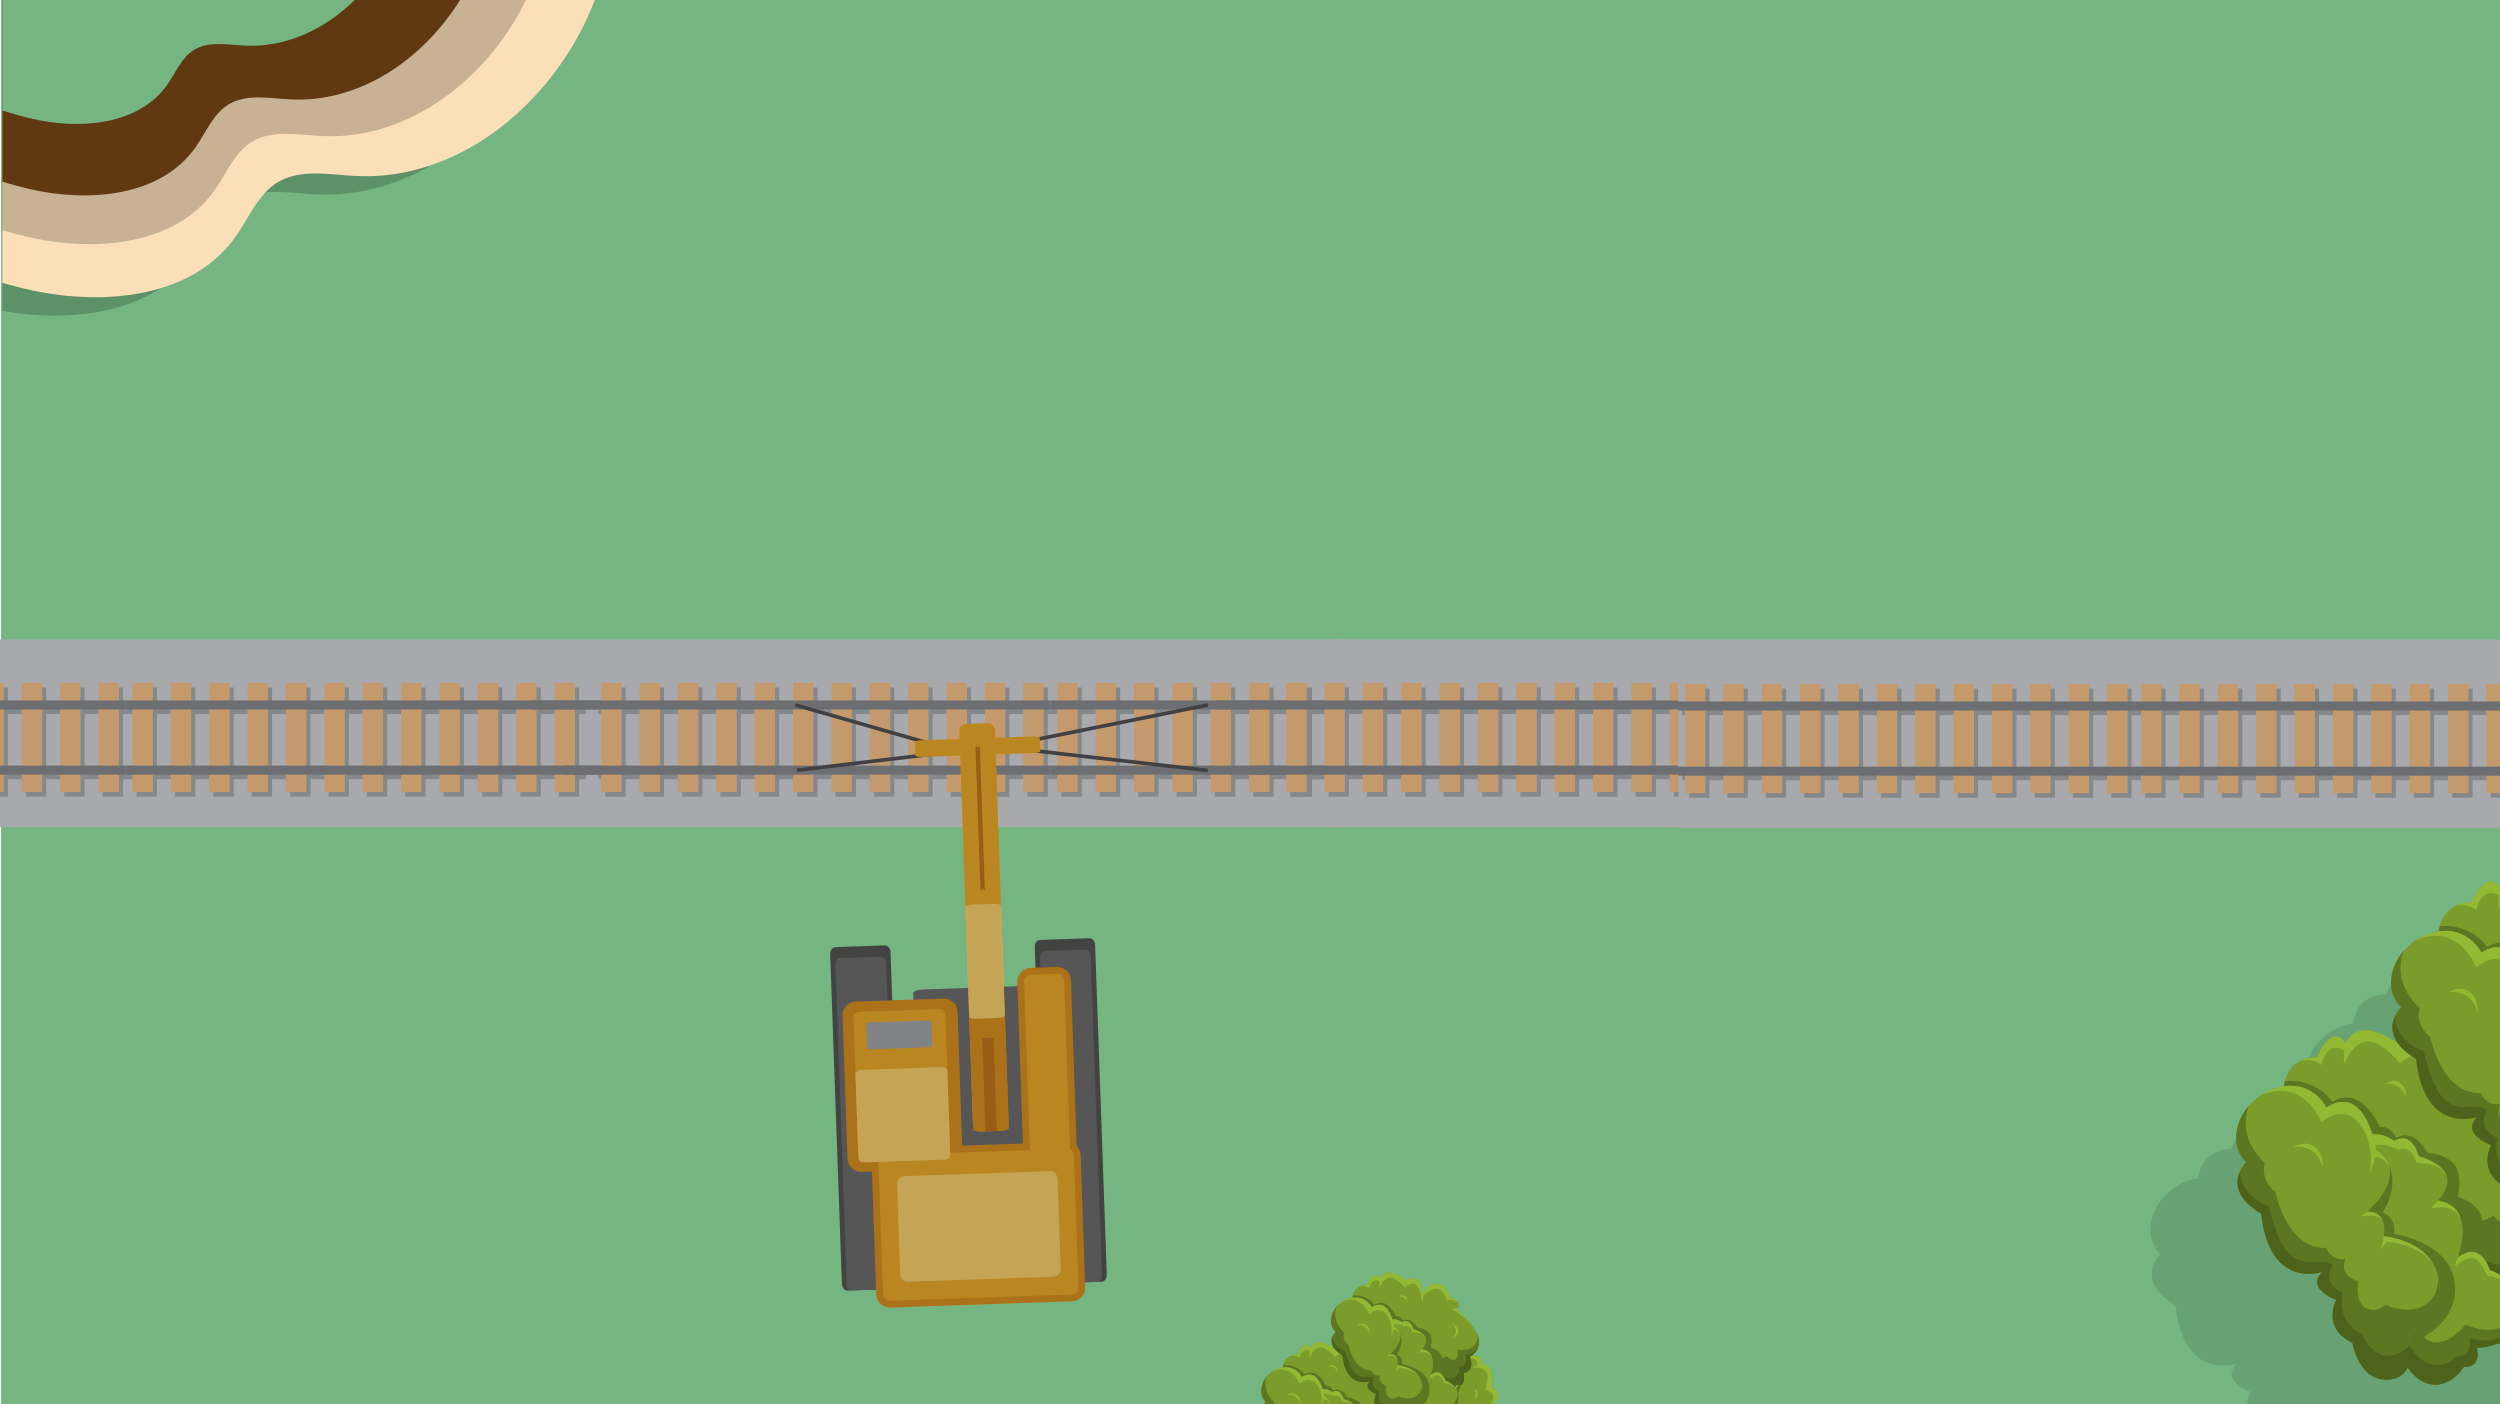 <?xml version="1.0" encoding="UTF-8"?>
<svg xmlns="http://www.w3.org/2000/svg" viewBox="0 0 1922.87 1080">
  <defs>
    <style>
      .cls-1 {
        fill: #575756;
      }

      .cls-1, .cls-2, .cls-3, .cls-4, .cls-5, .cls-6, .cls-7, .cls-8, .cls-9, .cls-10, .cls-11, .cls-12, .cls-13, .cls-14, .cls-15, .cls-16, .cls-17, .cls-18, .cls-19, .cls-20, .cls-21 {
        stroke-width: 0px;
      }

      .cls-2 {
        fill: #706f6f;
      }

      .cls-3 {
        fill: #603913;
      }

      .cls-4 {
        fill: #6d6e71;
      }

      .cls-5 {
        opacity: .2;
      }

      .cls-5, .cls-17, .cls-18 {
        fill: #000;
      }

      .cls-6 {
        fill: #7b9c2b;
      }

      .cls-7 {
        fill: #c5781d;
      }

      .cls-8, .cls-14 {
        fill: #a7a9ac;
      }

      .cls-9 {
        fill: #de9322;
      }

      .cls-10 {
        fill: #5c7622;
      }

      .cls-11 {
        fill: #4d631c;
      }

      .cls-12 {
        fill: #85888a;
      }

      .cls-13 {
        fill: #ffd66e;
      }

      .cls-22 {
        fill: none;
        stroke: #414042;
        stroke-miterlimit: 10;
        stroke-width: 2.83px;
      }

      .cls-14 {
        mix-blend-mode: multiply;
      }

      .cls-15 {
        fill: #fbdfb8;
      }

      .cls-16 {
        fill: #93b833;
      }

      .cls-17 {
        mix-blend-mode: darken;
        opacity: .23;
      }

      .cls-18 {
        opacity: .11;
      }

      .cls-23 {
        isolation: isolate;
      }

      .cls-19 {
        fill: #c49a6c;
      }

      .cls-20 {
        fill: #74b582;
      }

      .cls-21 {
        fill: #f0ae2b;
      }
    </style>
  </defs>
  <g class="cls-23">
    <g id="GRAS">
      <rect class="cls-20" x=".84" width="5759.28" height="1080"/>
      <g>
        <path class="cls-5" d="M1.8,0h429.57c-.47,1.51-.96,3.04-1.45,4.54-16.51,50.48-52.46,96.2-97.85,122.33-27.15,15.63-57.68,24.25-89.41,22.66-12.7-.65-26.03-2.67-38.52-1.59-7.77.63-15.22,2.49-21.93,6.64-14.94,9.23-21.66,27.02-31.77,41.39-7.38,10.5-16.49,19-26.8,25.66-.06,0-.1.04-.1.04-33.57,21.81-79.91,24.86-121.74,17.45V0Z"/>
        <path class="cls-15" d="M1.8,0h455.7c-21.95,57.51-68.85,107.39-125.42,126.87-18.61,6.42-38.3,9.54-58.45,8.5-20.54-1.04-42.92-5.79-60.45,5.05-3.4,2.12-6.38,4.67-9.03,7.52-9.15,9.66-14.94,22.79-22.75,33.83-14.16,20.14-34.59,32.85-57.76,39.87-.06,0-.1.04-.1.04-32.47,9.8-70.23,8.46-103.7.59-6.03-1.43-12.05-3-18.04-4.69V0Z"/>
        <path class="cls-5" d="M1.8,0h402.71c-29.47,60.67-90.27,108.02-157.02,104.64-18.34-.92-38.3-5.1-53.93,4.53-13.29,8.21-19.3,24.09-28.31,36.91-30.27,43-92.84,48.1-144.07,36.09-6.5-1.53-12.94-3.24-19.38-5.1V0Z"/>
        <path class="cls-3" d="M1.8,0h352.06c-28.45,45.71-77.26,79.14-130.38,76.47-16.26-.82-34.02-4.57-47.88,3.97-11.82,7.36-17.14,21.46-25.17,32.81-26.9,38.21-82.5,42.72-128.01,32.08-6.91-1.63-13.78-3.51-20.63-5.54V0Z"/>
        <path class="cls-20" d="M1.8,0h271.01c-22.83,22.44-52.75,36.69-84.5,35.08-13.31-.65-27.76-3.71-39.07,3.28-9.68,5.95-14.04,17.49-20.56,26.76-21.93,31.18-67.3,34.85-104.43,26.13-7.54-1.77-15-3.91-22.44-6.22V0Z"/>
      </g>
    </g>
    <g id="SPOREN">
      <g>
        <g>
          <rect class="cls-8" x="-604.72" y="491.82" width="1639.09" height="144.43"/>
          <g>
            <path class="cls-12" d="M-580.84,528.83h-15.69v13.45h-5.26v6.93h5.26v43.18h-5.26v6.93h5.26v13.45h15.69v-13.45h13.83v13.45h15.69v-13.45h13.83v13.45h15.69v-13.45h13.83v13.45h15.69v-13.45h13.83v13.45h15.69v-13.45h13.83v13.45h15.69v-13.45h13.83v13.45h15.69v-13.45h13.83v13.45h15.69v-13.45h13.83v13.45h15.69v-13.45h13.83v13.45h15.69v-13.45h13.83v13.45h15.69v-13.45h13.83v13.45h15.69v-13.45h10.42v13.45h15.69v-13.45h13.83v13.45h15.69v-13.45h13.83v13.45h15.69v-13.45h13.83v13.45h15.69v-13.45h13.83v13.45h15.69v-13.45h13.83v13.45h15.69v-13.45h13.83v13.45h15.69v-13.45h13.83v13.45h15.69v-13.45h13.83v13.45H6.07v-13.45h13.83v13.45h15.69v-13.45h13.83v13.45h15.69v-13.45h13.83v13.45h15.69v-13.45h10.42v13.45h15.69v-13.45h13.83v13.45h15.69v-13.45h13.83v13.45h15.69v-13.45h13.83v13.45h15.69v-13.45h13.83v13.45h15.69v-13.45h13.83v13.45h15.69v-13.45h13.83v13.45h15.69v-13.45h13.83v13.45h15.69v-13.45h13.83v13.45h15.69v-13.45h13.83v13.45h15.69v-13.45h13.83v13.45h15.69v-13.45h13.83v13.45h15.69v-13.45h5.16v-6.93h-5.16v-43.18h5.16v-6.93h-5.16v-13.45h-15.69v13.45h-13.83v-13.45h-15.69v13.45h-13.83v-13.45h-15.69v13.45h-13.83v-13.45h-15.69v13.45h-13.83v-13.45h-15.69v13.45h-13.83v-13.45h-15.69v13.45h-13.83v-13.45h-15.69v13.45h-13.83v-13.45h-15.69v13.45h-13.83v-13.45h-15.69v13.45h-13.83v-13.45h-15.69v13.45h-13.83v-13.45h-15.69v13.45h-13.83v-13.45h-15.69v13.45h-10.42v-13.45h-15.69v13.45h-13.83v-13.45h-15.69v13.45h-13.83v-13.45h-15.69v13.45H6.07v-13.45h-15.69v13.45h-13.83v-13.45h-15.69v13.45h-13.83v-13.45h-15.69v13.45h-13.83v-13.45h-15.69v13.45h-13.83v-13.45h-15.69v13.45h-13.83v-13.45h-15.69v13.45h-13.83v-13.45h-15.69v13.45h-13.83v-13.45h-15.69v13.45h-13.83v-13.45h-15.69v13.45h-10.42v-13.45h-15.69v13.45h-13.83v-13.45h-15.69v13.45h-13.83v-13.45h-15.69v13.45h-13.83v-13.45h-15.69v13.45h-13.83v-13.45h-15.69v13.45h-13.83v-13.45h-15.69v13.45h-13.83v-13.45h-15.69v13.45h-13.83v-13.45h-15.69v13.45h-13.83v-13.45h-15.69v13.45h-13.83v-13.45h-15.69v13.45h-13.83v-13.45h-15.69v13.45h-13.83v-13.45ZM429.71,549.21v43.18h-13.83v-43.18h13.83ZM400.19,549.21v43.18h-13.83v-43.18h13.83ZM370.68,549.21v43.18h-13.83v-43.18h13.83ZM341.16,549.21v43.18h-13.83v-43.18h13.83ZM311.65,549.21v43.18h-13.83v-43.18h13.83ZM282.13,549.21v43.18h-13.83v-43.18h13.83ZM252.61,549.21v43.18h-13.83v-43.18h13.83ZM223.1,549.21v43.18h-13.83v-43.18h13.83ZM193.58,549.21v43.18h-13.83v-43.18h13.83ZM164.07,549.21v43.18h-13.83v-43.18h13.83ZM134.55,549.21v43.18h-13.83v-43.18h13.83ZM99.77,549.21h5.26v43.18h-10.42v-43.18h5.16ZM78.93,549.21v43.18h-13.83v-43.18h13.83ZM49.41,549.21v43.18h-13.83v-43.18h13.83ZM19.89,549.21v43.18H6.07v-43.18h13.83ZM-9.62,549.21v43.18h-13.83v-43.18h13.83ZM-39.14,549.21v43.18h-13.83v-43.18h13.83ZM-68.65,549.21v43.18h-13.83v-43.18h13.83ZM-98.17,549.21v43.18h-13.83v-43.18h13.83ZM-127.68,549.21v43.18h-13.83v-43.18h13.83ZM-157.2,549.21v43.18h-13.83v-43.18h13.83ZM-186.71,549.21v43.18h-13.83v-43.18h13.83ZM-216.23,549.21v43.18h-13.83v-43.18h13.83ZM-251.01,549.21h5.26v43.18h-10.42v-43.18h5.16ZM-271.86,549.21v43.18h-13.83v-43.18h13.83ZM-301.37,549.21v43.18h-13.83v-43.18h13.83ZM-330.89,549.21v43.18h-13.83v-43.18h13.83ZM-360.4,549.21v43.18h-13.83v-43.18h13.83ZM-389.92,549.21v43.18h-13.83v-43.18h13.83ZM-419.43,549.21v43.18h-13.83v-43.18h13.83ZM-448.95,549.21v43.18h-13.83v-43.18h13.83ZM-478.47,549.21v43.18h-13.83v-43.18h13.83ZM-507.98,549.21v43.18h-13.83v-43.18h13.83ZM-537.5,549.21v43.18h-13.83v-43.18h13.83ZM-567.01,549.21v43.18h-13.83v-43.18h13.83Z"/>
            <g>
              <g>
                <g>
                  <rect class="cls-19" x="-12.78" y="525.31" width="15.69" height="83.94"/>
                  <rect class="cls-19" x="16.74" y="525.31" width="15.69" height="83.94"/>
                  <rect class="cls-19" x="46.25" y="525.31" width="15.69" height="83.94"/>
                  <rect class="cls-19" x="75.77" y="525.31" width="15.69" height="83.94"/>
                </g>
                <g>
                  <rect class="cls-4" x="-254.17" y="538.76" width="350.78" height="6.93"/>
                  <rect class="cls-4" x="-254.17" y="588.87" width="350.78" height="6.93"/>
                </g>
              </g>
              <g>
                <g>
                  <rect class="cls-19" x="101.88" y="525.31" width="15.69" height="83.94"/>
                  <rect class="cls-19" x="131.39" y="525.31" width="15.69" height="83.94"/>
                  <rect class="cls-19" x="160.91" y="525.31" width="15.69" height="83.94"/>
                  <rect class="cls-19" x="190.42" y="525.31" width="15.69" height="83.94"/>
                  <rect class="cls-19" x="219.94" y="525.31" width="15.69" height="83.94"/>
                  <rect class="cls-19" x="249.46" y="525.31" width="15.69" height="83.94"/>
                  <rect class="cls-19" x="278.97" y="525.31" width="15.69" height="83.94"/>
                  <rect class="cls-19" x="308.49" y="525.31" width="15.69" height="83.94"/>
                  <rect class="cls-19" x="338" y="525.31" width="15.69" height="83.94"/>
                  <rect class="cls-19" x="367.52" y="525.31" width="15.69" height="83.94"/>
                  <rect class="cls-19" x="397.03" y="525.31" width="15.69" height="83.94"/>
                  <rect class="cls-19" x="426.55" y="525.31" width="15.69" height="83.94"/>
                </g>
                <g>
                  <rect class="cls-4" x="96.61" y="538.76" width="385.17" height="6.93"/>
                  <rect class="cls-4" x="96.61" y="588.87" width="387.42" height="6.93"/>
                </g>
              </g>
            </g>
          </g>
        </g>
        <g>
          <path class="cls-12" d="M481.24,528.83h-15.69v13.45h-5.26v6.93h5.26v43.18h-5.26v6.93h5.26v13.45h15.69v-13.45h13.83v13.45h15.69v-13.45h13.83v13.45h15.69v-13.45h13.83v13.45h15.69v-13.45h13.83v13.45h15.69v-13.45h13.83v13.45h15.69v-13.45h13.83v13.45h15.69v-13.45h13.83v13.45h15.69v-13.45h13.83v13.45h15.69v-13.45h13.83v13.45h15.69v-13.45h13.83v13.45h15.69v-13.45h13.83v13.45h15.69v-13.45h10.42v13.45h15.69v-13.45h13.83v13.45h15.69v-13.45h13.83v13.45h15.69v-13.45h13.83v13.45h15.69v-13.45h13.83v13.45h15.69v-13.45h13.83v13.45h15.69v-13.45h13.83v13.45h15.69v-13.45h13.83v13.45h15.69v-13.45h13.83v13.45h15.69v-13.45h13.83v13.45h15.69v-13.45h13.83v13.45h15.69v-13.45h13.83v13.45h15.69v-13.45h10.42v13.45h15.69v-13.45h13.83v13.45h15.69v-13.45h13.83v13.45h15.69v-13.45h13.83v13.45h15.69v-13.45h13.83v13.45h15.69v-13.45h13.83v13.45h15.69v-13.45h13.83v13.45h15.69v-13.45h13.83v13.45h15.69v-13.45h13.83v13.45h15.69v-13.45h13.83v13.45h15.69v-13.45h13.83v13.45h15.69v-13.45h13.83v13.45h15.69v-13.45h5.16v-6.93h-5.16v-43.18h5.16v-6.93h-5.16v-13.45h-15.69v13.45h-13.83v-13.45h-15.69v13.45h-13.83v-13.45h-15.69v13.45h-13.83v-13.45h-15.69v13.45h-13.83v-13.45h-15.69v13.45h-13.83v-13.45h-15.69v13.45h-13.83v-13.45h-15.69v13.45h-13.83v-13.45h-15.69v13.45h-13.83v-13.45h-15.69v13.45h-13.83v-13.45h-15.69v13.45h-13.83v-13.45h-15.69v13.45h-13.83v-13.45h-15.69v13.45h-10.42v-13.45h-15.69v13.45h-13.83v-13.45h-15.69v13.45h-13.83v-13.45h-15.69v13.45h-13.83v-13.45h-15.69v13.45h-13.83v-13.45h-15.69v13.45h-13.83v-13.45h-15.69v13.45h-13.83v-13.45h-15.69v13.45h-13.83v-13.45h-15.69v13.45h-13.83v-13.45h-15.69v13.45h-13.83v-13.45h-15.69v13.45h-13.83v-13.45h-15.69v13.45h-13.83v-13.45h-15.69v13.45h-10.42v-13.45h-15.69v13.45h-13.83v-13.45h-15.69v13.45h-13.83v-13.45h-15.69v13.45h-13.83v-13.45h-15.69v13.45h-13.83v-13.45h-15.69v13.45h-13.83v-13.45h-15.69v13.45h-13.83v-13.45h-15.69v13.45h-13.83v-13.45h-15.69v13.45h-13.83v-13.45h-15.69v13.45h-13.83v-13.45h-15.69v13.45h-13.83v-13.45h-15.69v13.45h-13.83v-13.45ZM1491.78,549.21v43.18h-13.83v-43.18h13.83ZM1462.27,549.21v43.18h-13.83v-43.18h13.83ZM1432.75,549.21v43.18h-13.83v-43.18h13.83ZM1403.24,549.21v43.18h-13.83v-43.18h13.83ZM1373.72,549.21v43.18h-13.83v-43.18h13.83ZM1344.21,549.21v43.18h-13.83v-43.18h13.83ZM1314.69,549.21v43.18h-13.83v-43.18h13.83ZM1285.17,549.21v43.18h-13.83v-43.18h13.83ZM1255.66,549.21v43.18h-13.83v-43.18h13.83ZM1226.14,549.21v43.18h-13.83v-43.18h13.83ZM1196.63,549.21v43.18h-13.83v-43.18h13.83ZM1161.85,549.21h5.26v43.18h-10.42v-43.18h5.16ZM1141,549.21v43.18h-13.83v-43.18h13.83ZM1111.49,549.21v43.18h-13.83v-43.18h13.83ZM1081.97,549.21v43.18h-13.83v-43.18h13.83ZM1052.46,549.21v43.18h-13.83v-43.18h13.83ZM1022.94,549.21v43.18h-13.83v-43.18h13.83ZM993.42,549.21v43.18h-13.83v-43.18h13.83ZM963.91,549.21v43.18h-13.83v-43.18h13.83ZM934.39,549.21v43.18h-13.83v-43.18h13.83ZM904.88,549.21v43.18h-13.83v-43.18h13.83ZM875.36,549.21v43.18h-13.83v-43.18h13.83ZM845.85,549.21v43.18h-13.83v-43.18h13.83ZM811.07,549.21h5.26v43.18h-10.42v-43.18h5.16ZM790.22,549.21v43.18h-13.83v-43.18h13.83ZM760.7,549.21v43.18h-13.83v-43.18h13.83ZM731.19,549.21v43.18h-13.83v-43.18h13.83ZM701.67,549.21v43.18h-13.83v-43.18h13.83ZM672.16,549.21v43.18h-13.83v-43.18h13.83ZM642.64,549.21v43.18h-13.83v-43.18h13.83ZM613.13,549.21v43.18h-13.83v-43.18h13.83ZM583.61,549.21v43.18h-13.83v-43.18h13.83ZM554.1,549.21v43.18h-13.83v-43.18h13.83ZM524.58,549.21v43.18h-13.83v-43.18h13.83ZM495.06,549.21v43.18h-13.83v-43.18h13.83Z"/>
          <g>
            <g>
              <g>
                <rect class="cls-19" x="462.39" y="525.31" width="15.69" height="83.94"/>
                <rect class="cls-19" x="491.9" y="525.31" width="15.69" height="83.94"/>
                <rect class="cls-19" x="521.42" y="525.31" width="15.69" height="83.94"/>
                <rect class="cls-19" x="550.94" y="525.31" width="15.69" height="83.94"/>
                <rect class="cls-19" x="580.45" y="525.31" width="15.69" height="83.94"/>
                <rect class="cls-19" x="609.97" y="525.31" width="15.69" height="83.94"/>
                <rect class="cls-19" x="639.48" y="525.31" width="15.69" height="83.94"/>
                <rect class="cls-19" x="669" y="525.31" width="15.69" height="83.94"/>
                <rect class="cls-19" x="698.51" y="525.31" width="15.69" height="83.94"/>
                <rect class="cls-19" x="728.03" y="525.31" width="15.69" height="83.94"/>
                <rect class="cls-19" x="757.55" y="525.31" width="15.69" height="83.94"/>
                <rect class="cls-19" x="787.06" y="525.31" width="15.69" height="83.94"/>
              </g>
              <g>
                <rect class="cls-4" x="409.25" y="538.76" width="398.66" height="6.93"/>
                <rect class="cls-4" x="434.64" y="588.87" width="373.26" height="6.93"/>
              </g>
            </g>
            <g>
              <g>
                <rect class="cls-19" x="813.17" y="525.31" width="15.69" height="83.94"/>
                <rect class="cls-19" x="842.69" y="525.31" width="15.69" height="83.94"/>
                <rect class="cls-19" x="872.2" y="525.31" width="15.69" height="83.94"/>
                <rect class="cls-19" x="901.72" y="525.31" width="15.69" height="83.94"/>
                <rect class="cls-19" x="931.23" y="525.31" width="15.69" height="83.94"/>
                <rect class="cls-19" x="960.75" y="525.31" width="15.69" height="83.94"/>
                <rect class="cls-19" x="990.26" y="525.31" width="15.69" height="83.94"/>
                <rect class="cls-19" x="1019.78" y="525.31" width="15.69" height="83.94"/>
                <rect class="cls-19" x="1049.3" y="525.31" width="15.69" height="83.94"/>
                <rect class="cls-19" x="1078.81" y="525.31" width="15.69" height="83.94"/>
                <rect class="cls-19" x="1108.33" y="525.31" width="15.69" height="83.94"/>
                <rect class="cls-19" x="1137.84" y="525.31" width="15.69" height="83.94"/>
              </g>
              <g>
                <rect class="cls-4" x="807.91" y="538.76" width="350.78" height="6.93"/>
                <rect class="cls-4" x="807.91" y="588.87" width="350.78" height="6.93"/>
              </g>
            </g>
            <g>
              <g>
                <rect class="cls-19" x="1163.95" y="525.31" width="15.69" height="83.94"/>
                <rect class="cls-19" x="1193.47" y="525.31" width="15.69" height="83.94"/>
                <rect class="cls-19" x="1222.98" y="525.31" width="15.69" height="83.94"/>
                <rect class="cls-19" x="1252.5" y="525.31" width="15.69" height="83.94"/>
                <rect class="cls-19" x="1282.02" y="525.31" width="15.69" height="83.94"/>
                <rect class="cls-19" x="1311.53" y="525.31" width="15.69" height="83.94"/>
                <rect class="cls-19" x="1341.05" y="525.31" width="15.69" height="83.94"/>
                <rect class="cls-19" x="1370.56" y="525.31" width="15.69" height="83.94"/>
                <rect class="cls-19" x="1400.08" y="525.31" width="15.69" height="83.94"/>
                <rect class="cls-19" x="1429.59" y="525.31" width="15.69" height="83.94"/>
                <rect class="cls-19" x="1459.11" y="525.31" width="15.69" height="83.94"/>
                <rect class="cls-19" x="1488.63" y="525.31" width="15.69" height="83.94"/>
              </g>
              <g>
                <rect class="cls-4" x="1158.69" y="538.76" width="354.54" height="6.93"/>
                <rect class="cls-4" x="1158.69" y="588.87" width="356.61" height="6.93"/>
              </g>
            </g>
          </g>
        </g>
        <g>
          <rect class="cls-8" x="1022.94" y="491.82" width="907.08" height="144.43"/>
          <g>
            <path class="cls-12" d="M1008.01,528.83h-15.69v13.45h-5.26v6.93h5.26v43.18h-5.26v6.93h5.26v13.45h15.69v-13.45h13.83v13.45h15.69v-13.45h13.83v13.45h15.69v-13.45h13.83v13.45h15.69v-13.45h13.83v13.45h15.69v-13.45h13.83v13.45h15.69v-13.45h13.83v13.45h15.69v-13.45h13.83v13.45h15.69v-13.45h13.83v13.45h15.69v-13.45h13.83v13.45h15.69v-13.45h13.83v13.45h15.69v-13.45h13.83v13.45h15.69v-13.45h10.42v13.45h15.69v-13.45h13.83v13.45h15.69v-13.45h13.83v13.45h15.69v-13.45h13.83v13.45h15.69v-13.45h13.83v13.45h15.69v-13.45h13.83v13.45h15.69v-13.45h13.83v13.45h15.69v-13.45h13.83v13.45h15.69v-13.45h13.83v13.45h15.69v-13.45h13.83v13.45h15.69v-13.45h13.83v13.45h15.69v-13.45h13.83v13.45h15.69v-13.45h10.42v13.45h15.69v-13.45h13.83v13.45h15.69v-13.45h13.83v13.45h15.69v-13.45h13.83v13.45h15.69v-13.45h13.83v13.45h15.69v-13.45h13.83v13.45h15.69v-13.45h13.83v13.45h15.69v-13.45h13.83v13.45h15.69v-13.45h13.83v13.45h15.69v-13.45h13.83v13.45h15.69v-13.45h13.83v13.45h15.69v-13.45h13.83v13.45h15.69v-13.45h5.16v-6.93h-5.16v-43.18h5.16v-6.93h-5.16v-13.45h-15.69v13.45h-13.83v-13.45h-15.69v13.45h-13.83v-13.45h-15.69v13.45h-13.83v-13.45h-15.69v13.45h-13.83v-13.45h-15.69v13.45h-13.83v-13.45h-15.69v13.45h-13.83v-13.45h-15.69v13.45h-13.83v-13.45h-15.69v13.45h-13.83v-13.45h-15.69v13.45h-13.83v-13.45h-15.69v13.45h-13.83v-13.45h-15.69v13.45h-13.83v-13.45h-15.69v13.45h-10.42v-13.45h-15.69v13.45h-13.83v-13.45h-15.69v13.45h-13.83v-13.45h-15.69v13.45h-13.83v-13.45h-15.69v13.45h-13.83v-13.45h-15.69v13.45h-13.83v-13.45h-15.69v13.45h-13.83v-13.45h-15.69v13.45h-13.83v-13.45h-15.69v13.45h-13.83v-13.45h-15.69v13.45h-13.83v-13.45h-15.69v13.45h-13.83v-13.45h-15.69v13.45h-13.83v-13.45h-15.69v13.45h-10.42v-13.45h-15.69v13.45h-13.83v-13.45h-15.69v13.45h-13.83v-13.45h-15.69v13.45h-13.83v-13.45h-15.69v13.45h-13.83v-13.45h-15.69v13.45h-13.83v-13.45h-15.69v13.45h-13.83v-13.45h-15.69v13.45h-13.83v-13.45h-15.69v13.45h-13.83v-13.45h-15.69v13.45h-13.83v-13.45h-15.69v13.45h-13.83v-13.45h-15.69v13.45h-13.83v-13.45ZM2018.56,549.21v43.18h-13.83v-43.18h13.83ZM1989.05,549.21v43.18h-13.83v-43.18h13.83ZM1959.53,549.21v43.18h-13.83v-43.18h13.83ZM1930.02,549.21v43.18h-13.83v-43.18h13.83ZM1900.5,549.21v43.18h-13.83v-43.18h13.83ZM1870.98,549.21v43.18h-13.83v-43.18h13.83ZM1841.47,549.21v43.18h-13.83v-43.18h13.83ZM1811.95,549.21v43.18h-13.83v-43.18h13.83ZM1782.44,549.21v43.18h-13.83v-43.18h13.83ZM1752.92,549.21v43.18h-13.83v-43.18h13.83ZM1723.41,549.21v43.18h-13.83v-43.18h13.83ZM1688.63,549.21h5.26v43.18h-10.42v-43.18h5.16ZM1667.78,549.21v43.18h-13.83v-43.18h13.83ZM1638.27,549.21v43.18h-13.83v-43.18h13.83ZM1608.75,549.21v43.18h-13.83v-43.18h13.83ZM1579.23,549.21v43.18h-13.83v-43.18h13.83ZM1549.72,549.21v43.18h-13.83v-43.18h13.83ZM1520.2,549.21v43.18h-13.83v-43.18h13.83ZM1490.69,549.21v43.18h-13.83v-43.18h13.83ZM1461.17,549.21v43.18h-13.83v-43.18h13.83ZM1431.66,549.21v43.18h-13.83v-43.18h13.83ZM1402.14,549.21v43.18h-13.83v-43.18h13.83ZM1372.63,549.21v43.18h-13.83v-43.18h13.83ZM1337.85,549.21h5.26v43.18h-10.42v-43.18h5.16ZM1317,549.21v43.18h-13.83v-43.18h13.83ZM1287.48,549.21v43.18h-13.83v-43.18h13.83ZM1257.97,549.21v43.18h-13.83v-43.18h13.83ZM1228.45,549.21v43.18h-13.83v-43.18h13.83ZM1198.94,549.21v43.18h-13.83v-43.18h13.83ZM1169.42,549.21v43.18h-13.83v-43.18h13.83ZM1139.91,549.21v43.18h-13.83v-43.18h13.83ZM1110.39,549.21v43.18h-13.83v-43.18h13.83ZM1080.87,549.21v43.18h-13.83v-43.18h13.83ZM1051.36,549.21v43.18h-13.83v-43.18h13.83ZM1021.84,549.21v43.18h-13.83v-43.18h13.83Z"/>
            <g>
              <g>
                <g>
                  <rect class="cls-19" x="989.17" y="525.31" width="15.69" height="83.94"/>
                  <rect class="cls-19" x="1018.68" y="525.31" width="15.69" height="83.94"/>
                  <rect class="cls-19" x="1048.2" y="525.31" width="15.69" height="83.94"/>
                  <rect class="cls-19" x="1077.72" y="525.31" width="15.69" height="83.94"/>
                  <rect class="cls-19" x="1107.23" y="525.31" width="15.69" height="83.94"/>
                  <rect class="cls-19" x="1136.75" y="525.31" width="15.69" height="83.94"/>
                  <rect class="cls-19" x="1166.26" y="525.31" width="15.69" height="83.94"/>
                  <rect class="cls-19" x="1195.78" y="525.31" width="15.69" height="83.94"/>
                  <rect class="cls-19" x="1225.29" y="525.31" width="15.69" height="83.94"/>
                  <rect class="cls-19" x="1254.81" y="525.31" width="15.69" height="83.94"/>
                  <rect class="cls-19" x="1284.32" y="525.31" width="15.69" height="83.94"/>
                  <rect class="cls-19" x="1313.84" y="525.31" width="15.69" height="83.94"/>
                </g>
                <g>
                  <rect class="cls-4" x="936.03" y="538.76" width="398.66" height="6.93"/>
                  <rect class="cls-4" x="961.42" y="588.87" width="373.26" height="6.93"/>
                </g>
              </g>
              <g>
                <g>
                  <rect class="cls-19" x="1339.95" y="525.31" width="15.69" height="83.94"/>
                  <rect class="cls-19" x="1369.47" y="525.31" width="15.69" height="83.94"/>
                  <rect class="cls-19" x="1398.98" y="525.31" width="15.69" height="83.94"/>
                  <rect class="cls-19" x="1428.5" y="525.31" width="15.69" height="83.94"/>
                  <rect class="cls-19" x="1458.01" y="525.31" width="15.69" height="83.94"/>
                  <rect class="cls-19" x="1487.53" y="525.31" width="15.69" height="83.94"/>
                  <rect class="cls-19" x="1517.04" y="525.31" width="15.69" height="83.94"/>
                  <rect class="cls-19" x="1546.56" y="525.31" width="15.69" height="83.94"/>
                  <rect class="cls-19" x="1576.07" y="525.31" width="15.69" height="83.94"/>
                  <rect class="cls-19" x="1605.59" y="525.31" width="15.69" height="83.94"/>
                  <rect class="cls-19" x="1635.11" y="525.31" width="15.69" height="83.94"/>
                  <rect class="cls-19" x="1664.62" y="525.31" width="15.69" height="83.94"/>
                </g>
                <g>
                  <rect class="cls-4" x="1334.69" y="538.76" width="350.78" height="6.93"/>
                  <rect class="cls-4" x="1334.69" y="588.87" width="350.78" height="6.93"/>
                </g>
              </g>
              <g>
                <g>
                  <rect class="cls-19" x="1690.73" y="525.31" width="15.69" height="83.94"/>
                  <rect class="cls-19" x="1720.25" y="525.31" width="15.69" height="83.94"/>
                  <rect class="cls-19" x="1749.76" y="525.31" width="15.69" height="83.94"/>
                  <rect class="cls-19" x="1779.28" y="525.31" width="15.69" height="83.94"/>
                  <rect class="cls-19" x="1808.79" y="525.31" width="15.69" height="83.94"/>
                  <rect class="cls-19" x="1838.31" y="525.31" width="15.69" height="83.94"/>
                  <rect class="cls-19" x="1867.83" y="525.31" width="15.69" height="83.94"/>
                  <rect class="cls-19" x="1897.34" y="525.31" width="15.69" height="83.94"/>
                </g>
                <g>
                  <rect class="cls-4" x="1685.47" y="538.76" width="354.54" height="6.93"/>
                  <rect class="cls-4" x="1685.47" y="588.87" width="356.61" height="6.93"/>
                </g>
              </g>
            </g>
          </g>
        </g>
      </g>
      <g>
        <rect class="cls-8" x="1290.94" y="492.6" width="1050.87" height="144.43"/>
        <path class="cls-12" d="M1314.82,529.6h-15.69v13.45h-5.26v6.93h5.26v43.18h-5.26v6.93h5.26v13.45h15.69v-13.45h13.83v13.45h15.69v-13.45h13.83v13.45h15.69v-13.45h13.83v13.45h15.69v-13.45h13.83v13.45h15.69v-13.45h13.83v13.45h15.69v-13.45h13.83v13.45h15.69v-13.45h13.83v13.45h15.69v-13.45h13.83v13.45h15.69v-13.45h13.83v13.45h15.69v-13.45h13.83v13.45h15.69v-13.45h13.83v13.45h15.69v-13.45h10.42v13.45h15.69v-13.45h13.83v13.45h15.69v-13.45h13.83v13.45h15.69v-13.45h13.83v13.45h15.69v-13.45h13.83v13.45h15.69v-13.45h13.83v13.45h15.69v-13.45h13.83v13.45h15.69v-13.45h13.83v13.45h15.69v-13.45h13.83v13.45h15.69v-13.45h13.83v13.45h15.69v-13.45h13.83v13.45h15.69v-13.45h13.83v13.45h15.69v-13.45h10.42v13.45h15.69v-13.45h13.83v13.45h15.69v-13.45h13.83v13.45h15.69v-13.45h13.83v13.45h15.69v-13.45h13.83v13.45h15.69v-13.45h13.83v13.45h15.69v-13.45h13.83v13.45h15.69v-13.45h13.83v13.45h15.69v-13.45h13.83v13.45h15.69v-13.45h13.83v13.45h15.69v-13.45h13.83v13.45h15.69v-13.45h13.83v13.45h15.69v-13.45h5.16v-6.93h-5.16v-43.18h5.16v-6.93h-5.16v-13.45h-15.69v13.45h-13.83v-13.45h-15.69v13.45h-13.83v-13.45h-15.69v13.45h-13.83v-13.45h-15.69v13.45h-13.83v-13.45h-15.69v13.45h-13.83v-13.45h-15.69v13.45h-13.83v-13.45h-15.69v13.45h-13.83v-13.45h-15.69v13.45h-13.83v-13.45h-15.69v13.45h-13.83v-13.45h-15.69v13.45h-13.83v-13.45h-15.69v13.45h-13.83v-13.45h-15.69v13.45h-10.42v-13.45h-15.69v13.45h-13.83v-13.45h-15.69v13.45h-13.83v-13.45h-15.69v13.45h-13.83v-13.45h-15.69v13.45h-13.83v-13.45h-15.69v13.45h-13.83v-13.45h-15.69v13.45h-13.83v-13.45h-15.69v13.45h-13.83v-13.45h-15.69v13.45h-13.83v-13.45h-15.69v13.45h-13.83v-13.45h-15.69v13.45h-13.83v-13.45h-15.69v13.45h-13.83v-13.45h-15.69v13.45h-10.42v-13.45h-15.69v13.45h-13.83v-13.45h-15.69v13.45h-13.83v-13.45h-15.69v13.45h-13.83v-13.45h-15.69v13.45h-13.83v-13.45h-15.69v13.45h-13.83v-13.45h-15.69v13.45h-13.83v-13.45h-15.69v13.45h-13.83v-13.45h-15.69v13.45h-13.83v-13.45h-15.69v13.45h-13.83v-13.45h-15.69v13.45h-13.83v-13.45h-15.69v13.45h-13.83v-13.45ZM2325.37,549.98v43.18h-13.83v-43.18h13.83ZM2295.85,549.98v43.18h-13.83v-43.18h13.83ZM2266.33,549.98v43.18h-13.83v-43.18h13.83ZM2236.82,549.98v43.18h-13.83v-43.18h13.83ZM2207.3,549.98v43.18h-13.83v-43.18h13.83ZM2177.79,549.98v43.18h-13.83v-43.18h13.83ZM2148.27,549.98v43.18h-13.83v-43.18h13.83ZM2118.76,549.98v43.18h-13.83v-43.18h13.83ZM2089.24,549.98v43.18h-13.83v-43.18h13.83ZM2059.72,549.98v43.18h-13.83v-43.18h13.83ZM2030.21,549.98v43.18h-13.83v-43.18h13.83ZM1995.43,549.98h5.26v43.18h-10.42v-43.18h5.16ZM1974.58,549.98v43.18h-13.83v-43.18h13.83ZM1945.07,549.98v43.18h-13.83v-43.18h13.83ZM1915.55,549.98v43.18h-13.83v-43.18h13.83ZM1886.04,549.98v43.18h-13.83v-43.18h13.83ZM1856.52,549.98v43.18h-13.83v-43.18h13.83ZM1827,549.98v43.18h-13.83v-43.18h13.83ZM1797.49,549.98v43.18h-13.83v-43.18h13.83ZM1767.97,549.98v43.18h-13.83v-43.18h13.83ZM1738.46,549.98v43.18h-13.83v-43.18h13.83ZM1708.94,549.98v43.18h-13.83v-43.18h13.83ZM1679.43,549.98v43.18h-13.83v-43.18h13.83ZM1644.65,549.98h5.26v43.18h-10.42v-43.18h5.16ZM1623.8,549.98v43.18h-13.83v-43.18h13.83ZM1594.29,549.98v43.18h-13.83v-43.18h13.83ZM1564.77,549.98v43.18h-13.83v-43.18h13.83ZM1535.25,549.98v43.18h-13.83v-43.18h13.83ZM1505.74,549.98v43.18h-13.83v-43.18h13.83ZM1476.22,549.98v43.18h-13.83v-43.18h13.83ZM1446.71,549.98v43.18h-13.83v-43.18h13.83ZM1417.19,549.98v43.18h-13.83v-43.18h13.83ZM1387.68,549.98v43.18h-13.83v-43.18h13.83ZM1358.16,549.98v43.18h-13.83v-43.18h13.83ZM1328.65,549.98v43.18h-13.83v-43.18h13.83Z"/>
        <g>
          <g>
            <rect class="cls-19" x="1295.97" y="526.09" width="15.69" height="83.94"/>
            <rect class="cls-19" x="1325.49" y="526.09" width="15.69" height="83.94"/>
            <rect class="cls-19" x="1355" y="526.09" width="15.69" height="83.94"/>
            <rect class="cls-19" x="1384.52" y="526.09" width="15.69" height="83.94"/>
            <rect class="cls-19" x="1414.03" y="526.09" width="15.69" height="83.94"/>
            <rect class="cls-19" x="1443.55" y="526.09" width="15.69" height="83.94"/>
            <rect class="cls-19" x="1473.06" y="526.09" width="15.69" height="83.94"/>
            <rect class="cls-19" x="1502.58" y="526.09" width="15.69" height="83.94"/>
            <rect class="cls-19" x="1532.1" y="526.09" width="15.69" height="83.94"/>
            <rect class="cls-19" x="1561.61" y="526.09" width="15.69" height="83.94"/>
            <rect class="cls-19" x="1591.13" y="526.09" width="15.69" height="83.94"/>
            <rect class="cls-19" x="1620.64" y="526.09" width="15.69" height="83.94"/>
          </g>
          <g>
            <rect class="cls-4" x="1290.71" y="539.54" width="350.78" height="6.93"/>
            <rect class="cls-4" x="1290.71" y="589.65" width="350.78" height="6.93"/>
          </g>
        </g>
        <g>
          <rect class="cls-19" x="1646.75" y="526.09" width="15.69" height="83.94"/>
          <rect class="cls-19" x="1676.27" y="526.09" width="15.69" height="83.94"/>
          <rect class="cls-19" x="1705.78" y="526.09" width="15.69" height="83.94"/>
          <rect class="cls-19" x="1735.3" y="526.09" width="15.69" height="83.94"/>
          <rect class="cls-19" x="1764.82" y="526.09" width="15.69" height="83.94"/>
          <rect class="cls-19" x="1794.33" y="526.09" width="15.69" height="83.94"/>
          <rect class="cls-19" x="1823.85" y="526.09" width="15.69" height="83.94"/>
          <rect class="cls-19" x="1853.36" y="526.09" width="15.69" height="83.94"/>
          <rect class="cls-19" x="1882.88" y="526.09" width="15.69" height="83.94"/>
          <rect class="cls-19" x="1912.39" y="526.09" width="15.69" height="83.94"/>
        </g>
        <rect class="cls-4" x="1641.49" y="539.54" width="350.78" height="6.93"/>
        <rect class="cls-4" x="1641.49" y="589.65" width="350.78" height="6.93"/>
      </g>
    </g>
    <g id="VOERTUIGEN">
      <g>
        <line class="cls-22" x1="795.93" y1="568.97" x2="928.99" y2="542.23"/>
        <line class="cls-22" x1="928.99" y1="592.62" x2="793.19" y2="577.17"/>
        <line class="cls-22" x1="611.75" y1="542.23" x2="728.36" y2="575.7"/>
        <line class="cls-22" x1="613.13" y1="592.39" x2="733.58" y2="578.09"/>
        <g>
          <g>
            <path class="cls-1" d="M693.9,985.87c.12,2.96-1.65,5.41-3.95,5.49l-38.04,1.29c-2.31.07-4.24-2.24-4.34-5.21l-9-253.44c-.1-2.95,1.67-5.43,3.95-5.51l38.03-1.28c2.31-.09,4.25,2.26,4.37,5.22l8.98,253.45Z"/>
            <path class="cls-2" d="M690.2,986.17c.12,2.87-1.36,5.23-3.29,5.29l-31.97,1.08c-1.94.06-3.58-2.18-3.67-5.06l-8.68-245.23c-.1-2.86,1.38-5.24,3.3-5.32l31.96-1.07c1.94-.08,3.59,2.2,3.69,5.07l8.66,245.24Z"/>
          </g>
          <g>
            <path class="cls-1" d="M851.26,980.34c.12,2.96-1.65,5.41-3.95,5.49l-38.04,1.29c-2.31.07-4.24-2.24-4.34-5.21l-9-253.44c-.1-2.95,1.67-5.43,3.95-5.51l38.03-1.28c2.31-.09,4.25,2.26,4.37,5.22l8.98,253.45Z"/>
            <path class="cls-2" d="M847.56,980.65c.12,2.87-1.36,5.23-3.29,5.29l-31.97,1.08c-1.94.06-3.58-2.18-3.67-5.06l-8.68-245.23c-.1-2.86,1.38-5.24,3.3-5.32l31.96-1.07c1.94-.07,3.59,2.2,3.69,5.07l8.66,245.24Z"/>
          </g>
          <path class="cls-21" d="M800.1,577.8c.03.66-2.48,1.31-5.54,1.43l-84.81,2.9c-3.13.11-5.63-.35-5.66-1.03l-.36-10.28c-.03-.71,2.47-1.35,5.55-1.45l84.83-2.93c3.07-.1,5.6.37,5.61,1.06l.38,10.3Z"/>
          <path class="cls-2" d="M797.39,883.26c.05,1.39-3.54,2.71-8.01,2.86l-74.55,2.54c-4.51.19-8.15-.87-8.21-2.26l-4.2-122.48c-.04-1.42,3.52-2.72,8.03-2.86l74.52-2.58c4.46-.19,8.16.86,8.21,2.31l4.2,122.48Z"/>
          <g>
            <path class="cls-9" d="M824.65,1000.88l-139.94,4.8c-5.73.2-10.57-4.31-10.78-10.04l-3.25-94.57-8.03.28c-5.74.2-10.57-4.29-10.78-10.04l-3.8-110.14c-.18-5.72,4.31-10.57,10.06-10.8l67.62-2.31c5.74-.2,10.55,4.3,10.76,10.07l3.54,103.04,46.74-1.62-4.32-124.33c-.16-5.76,4.37-10.58,10.08-10.79l20.38-.68c5.75-.21,10.57,4.31,10.78,10.03l4.4,127.7c1.86,1.81,2.98,4.29,3.06,6.96l3.5,101.63c.22,5.74-4.29,10.57-10.03,10.79ZM658.49,780.81l3.78,110.14,18.47-.63,3.61,104.92,139.92-4.79-3.49-101.62-2.88-1.38-.13-3.12-4.47-130.16-20.38.71,4.62,134.74-67.53,2.32-3.92-113.44-67.6,2.33Z"/>
            <path class="cls-21" d="M787.72,755.06c-.09-2.86,2.14-5.27,5.03-5.39l20.35-.69c2.9-.1,5.29,2.14,5.39,5.02l4.84,139.94c.1,2.86-2.15,5.26-5.05,5.38l-20.38.7c-2.85.11-5.27-2.16-5.39-5.04l-4.79-139.92Z"/>
          </g>
          <path class="cls-21" d="M829.49,990.29c.08,2.87-2.17,5.27-5.04,5.37l-139.94,4.81c-2.87.11-5.29-2.15-5.34-4.99l-3.53-101.67c-.09-2.86,2.15-5.27,5.01-5.38l139.93-4.81c2.85-.09,5.28,2.15,5.39,5.01l3.51,101.66Z"/>
          <path class="cls-21" d="M737.83,562.24c-.08-2.86,2.35-5.28,5.44-5.39l16.26-.57c3.08-.08,5.64,2.15,5.76,5.03l10.42,303.04c.08,2.85-2.33,5.28-5.41,5.37l-16.23.57c-3.1.1-5.7-2.14-5.77-5.01l-10.48-303.04Z"/>
          <path class="cls-9" d="M745.51,781.23c-.04-.82,2.46-1.62,5.54-1.72l16.22-.55c3.12-.1,5.62.47,5.65,1.3l3.04,87.78c0,.81-2.48,1.58-5.55,1.67l-16.23.57c-3.1.1-5.65-.48-5.65-1.31l-3.02-87.74Z"/>
          <path class="cls-13" d="M742.54,697.49c-.04-.8,2.45-1.53,5.53-1.66l16.29-.54c3.08-.11,5.57.46,5.62,1.27l2.91,84.74c.04.79-2.43,1.53-5.56,1.63l-16.22.59c-3.09.1-5.63-.45-5.66-1.28l-2.91-84.75Z"/>
          <path class="cls-13" d="M815.8,975.63c.1,3.41-2.37,6.3-5.51,6.38l-111.97,3.85c-3.19.15-5.81-2.55-5.92-5.96l-2.39-68.83c-.1-3.42,2.35-6.31,5.54-6.41l111.9-3.85c3.17-.12,5.85,2.58,5.96,6l2.39,68.83Z"/>
          <path class="cls-21" d="M656.45,783.04c-.1-2.56,1.95-4.68,4.56-4.78l61.23-2.08c2.57-.1,4.78,1.9,4.88,4.45l3.47,97.6c.09,2.56-1.96,4.7-4.56,4.76l-61.23,2.11c-2.6.07-4.77-1.92-4.87-4.47l-3.47-97.61Z"/>
          <path class="cls-13" d="M657.93,826.15c-.07-1.71,2.01-3.14,4.61-3.23l61.23-2.09c2.57-.1,4.76,1.21,4.82,2.91l2.34,64.97c.06,1.7-2.02,3.15-4.62,3.23l-61.23,2.12c-2.59.08-4.75-1.22-4.82-2.92l-2.34-64.97Z"/>
          <path class="cls-14" d="M666.27,786.82c-.02-.16,4.57-.52,10.18-.68l29.76-1.04c5.65-.19,10.19-.19,10.23,0l.68,19.97c.01.2-4.57.51-10.24.7l-29.67,1.03c-5.67.2-10.24.2-10.29.01l-.67-19.97Z"/>
          <rect class="cls-7" x="756.7" y="798.4" width="8.72" height="71.61" transform="translate(-28.88 27.29) rotate(-2.02)"/>
          <rect class="cls-7" x="752.17" y="574.27" width="3.34" height="110" transform="translate(-21.67 26.91) rotate(-2.02)"/>
        </g>
        <path class="cls-17" d="M851.26,980.34l-8.98-253.45c-.11-2.96-2.06-5.3-4.37-5.22l-38.03,1.28c-2.28.09-4.05,2.56-3.95,5.51l.56,15.84-3.95.13c-5.71.2-10.25,5.03-10.08,10.79l.12,3.33-10.46.36-2.14-62.37s-.03-.06-.04-.09l-4-116.26,28.61-.98c3.06-.11,5.57-.77,5.54-1.43l-.38-10.3c0-.69-2.54-1.15-5.61-1.06l-28.6.99-.21-6.13c-.13-2.88-2.68-5.12-5.76-5.03l-16.26.57c-3.09.11-5.52,2.53-5.44,5.39l.21,6.14-28.77.99c-3.08.1-5.58.73-5.55,1.45l.36,10.28c.04.68,2.53,1.14,5.66,1.03l28.74-.98,6.18,178.73-34.22,1.18c-4.5.14-8.07,1.44-8.03,2.86l.17,4.95-16.35.56-1.31-37c-.11-2.96-2.06-5.3-4.37-5.22l-38.03,1.28c-2.28.09-4.05,2.56-3.95,5.51l9,253.44c.1,2.97,2.03,5.28,4.34,5.21l3.01-.1s0,0,0,0l18.86-.64.13,3.73c.21,5.73,5.05,10.24,10.78,10.04l139.94-4.8c5.74-.21,10.25-5.05,10.03-10.79l-.13-3.82,9.71-.33s.02,0,.02,0l3.02-.1c2.3-.08,4.07-2.52,3.95-5.49Z"/>
      </g>
    </g>
    <g id="BOMEN_EN_STRUIKEN" data-name="BOMEN EN STRUIKEN">
      <g>
        <g>
          <path class="cls-6" d="M1105.82,1047.65c0-4.74,15.22-18.29,23.77-4.78,0,0,13.07-1.93,9.22,6.28,0,0,11.36-2.7,8.91,18.07,0,0,11.68,5.22-2.35,15.89,0,0,8.99-.1,12.1,5.52,3.11,5.62-4.12,13.93-4.12,13.93,0,0,1.57,5.95-.86,8.28s-4.1.04-4.1.04c0,0-3.18,18.58-10.5,26.13-7.31,7.55-15.96,1.93-15.96,1.93,0,0-7.01,9.38-13.37,2.34,0,0-8.93,7.75-10.27,0,0,0-9.91-.58-14.47-12.08-4.55-11.5,21.98-76.81,21.99-81.55Z"/>
          <path class="cls-10" d="M1098.3,1141.28s-9.92-.58-14.47-12.08c-4.55-11.5,21.98-76.81,21.98-81.55,0-2.72,5.02-8.34,10.9-10.08.24-.07,6.53,8.67,2.18,17.75,8.57,4.61,4.18,13.87.94,18.69,2.43,3.33-.39,6.72-.39,6.72,6.4,3.53,1.08,11.96,1.08,11.96,0,0,3.37,7,.74,11.07-2.63,4.07-8.57,5.8-8.57,5.8,3.21,14.38-11.28,14.46-11.28,14.46,9.65,3.75,2.5,8.87,2.5,8.87,0,0,4.66,6.57-3.56,11.62-.97-.4-1.73-1.37-2.05-3.23Z"/>
          <path class="cls-6" d="M1057.73,1116.95s-8.11,8.94-6.07,16.58c2.04,7.64,11.39,7.73,11.39,7.73,0,0,1.98,5.6,7.92.57,0,0,6.18,11.12,17.21,6.75,11.02-4.37,8.24-16.61,8.24-16.61,0,0,7.62-8.06-2.02-11.82,0,0,18.66-2.8,13.67-15.88,0,0,6.66,1.77,9.29-2.3,2.63-4.07.57-11.28.57-11.28,0,0,6.64-6.42.25-9.95,0,0,1.67-12.61-12.74-11.35-14.41,1.26-47.7,47.55-47.7,47.55Z"/>
          <path class="cls-16" d="M1116.85,1102.63c2.4-4.19.66-7.3-1.27-11.52,4.86-4.99.65-7.67.65-7.67,0,0,.39-8.16-8.05-11.86l2.63-5.57,4.51,5.93c3.56,3.38,2.84,8.79,2.84,8.79,6.39,3.53-.25,9.95-.25,9.95,0,0,2.06,7.2-.57,11.28-.15.24-.32.46-.5.65Z"/>
          <path class="cls-10" d="M1054.32,1129.57c-1.66-7.54,6.17-16.17,6.17-16.17,0,0,22.07-39.42,36.48-40.68,10.69-.94,16.66,4.34,12.85,10.87-4.9,7.04-15.16,6.29-15.16,6.29,1.19,5.33-4.26,7.04-4.26,7.04,0,0,7.1,17.53-3.24,26.24-10.33,8.7-22.15.89-22.15.89,0,0-5.38,5.56-10.69,5.53Z"/>
          <path class="cls-6" d="M1092.27,1085.06s19.21,6.85,19.95-8.1c0,0,18.54-14.82,4.03-22.38,0,0,6.44-9.9-3.26-18.63-9.7-8.73-24.92-5.77-27.19,4.32,0,0-12.7-3.59-12.75,13.64,0,0-20.93,13.52-6.64,28.44,0,0-7.55-2.98-5.96,9.05,0,0-10.93.32-9.91,12.38,0,0-10.62,8.58-4.52,17.38,6.11,8.8,16.67-2.09,16.67-2.09,0,0,11.81,7.81,22.15-.89,10.33-8.7,3.06-23.81,3.06-23.81,0,0,8.45-2.89,4.37-9.31Z"/>
          <path class="cls-10" d="M1046.03,1121.16c-6.11-8.8,4.52-17.38,4.52-17.38-1.02-12.07,9.91-12.38,9.91-12.38-1.6-12.03,5.95-9.05,5.95-9.05-14.29-14.92,6.65-28.44,6.65-28.44.05-17.23,12.75-13.64,12.75-13.64,1.59-7.05,9.51-10.62,17.44-9.14-.28.02-11.39,1.08-14.41,14.84,0,0-5.57.83-6.84,8.32,0,0-15.13,13.32-7.77,24.9,0,0-3.1,3.67.08,7.79,0,0-6.17.15-4.4,7.64,0,0-6.85,2.6-6.64,6.96s4.52,5.36,4.52,5.36c0,0,.22,4.72,3.07,8.53,2.82,3.77,8.24,6.64,14.79,2-.26.25-.52.49-.8.73-10.34,8.7-22.15.89-22.15.89,0,0-10.56,10.89-16.67,2.09Z"/>
          <path class="cls-16" d="M1153.01,1110.23s0,0,0,0c1.12-4.86-2.94-8.74-2.94-8.74,0,0,4.97-3.95,4.19-9.62-.78-5.67-10.36-7.54-10.36-7.54-2.75,1.38-4.57,1.8-4.66,1.79.21-.15,8.54-6.03,9.36-10.7.82-4.74-6.29-6.6-6.29-6.6,0,0,4.1-10.35.42-14.21-3.68-3.85-10.27-2.23-10.27-2.23,1.43-1.56,3.84-2.36,3.84-2.36,0,0,.58-2.45-1.48-4.13-2.06-1.68-6.78-.33-6.78-.33.65-4.44-2.71-7.09-2.71-7.09,1.52.93,2.97,2.35,4.27,4.4,0,0,13.07-1.93,9.22,6.28,0,0,11.36-2.7,8.91,18.07,0,0,11.68,5.22-2.35,15.89,0,0,8.99-.1,12.1,5.52,3.11,5.62-4.12,13.93-4.12,13.93,0,0,1.33,5.04-.35,7.66Z"/>
          <path class="cls-16" d="M1104.49,1078.95c.26-.16,9.57-3.21,12.77-11.83,3.2-8.62-6.28-11.4-6.28-11.4,10.28-15.1-2.46-22.77-2.98-23.07,1.76.81,3.44,1.91,4.99,3.3,9.7,8.73,3.26,18.63,3.26,18.63,14.51,7.56-4.03,22.38-4.03,22.38-.15,3.02-1.05,5.15-2.4,6.63,1.71-3.43.16-5.71.16-5.71-2.91.89-5.38,1.06-5.48,1.07Z"/>
          <path class="cls-11" d="M1051.66,1133.52c-.8-3-.03-6.19,1.19-8.97-2.4.24-4.84-.55-6.82-3.39-6.11-8.8,4.52-17.38,4.52-17.38-1.02-12.07,9.91-12.39,9.91-12.39-1.6-12.03,5.95-9.05,5.95-9.05-14.29-14.92,6.65-28.44,6.65-28.44.02-8.75,3.31-12.13,6.55-13.34.07-.03.15-.06.22-.08.49-.17.97-.29,1.44-.37.07-.01.15-.03.22-.04.15-.03.29-.04.43-.06,0,0-7.22,3.94-5.27,14.76,0,0-9.17,8.44-10.64,14.19-1.47,5.75,2.56,9.35,3.97,12.29.5,1.05.14,2.87.14,2.87,0,0-3.17-.22-5.06,1.96-1.23,1.42-1.59,3.95-1.41,6.05,0,0-9.77,2.57-8.84,12.8,0,0-7.27,9.81,1.35,14.89.96.57,2.12,1.08,3.52,1.5,0,0-7.24,12.18,5.47,16.13,2.13,4.78,7.35.58,7.35.58,4.05,13.66,14.55,10.94,14.55,10.94-.02,0-.03.01-.05.01-.22.06-.48.13-.78.22-.02,0-.03.01-.05.02-9.77,2.39-15.21-7.39-15.21-7.39-5.94,5.03-7.92-.58-7.92-.58,0,0-9.36-.09-11.39-7.73Z"/>
          <path class="cls-16" d="M1098.61,1051.7s4.24,2.08,3.83,6.24c-.42,4.16-4.58,5.93-4.58,5.93,0,0,2.86-2.9,2.92-6.15.06-3.25-2.16-6.02-2.16-6.02Z"/>
          <path class="cls-16" d="M1133.66,1068.11s2.96.94,2.81,4.14c-.16,3.2-3.39,4.26-3.39,4.26,0,0,1.88-1.55,1.99-4.33.11-2.78-1.41-4.06-1.41-4.06Z"/>
        </g>
        <g>
          <path class="cls-6" d="M990.07,1064.62c-4.08-2.41-8.04-22.4,7.95-22.91,0,0,4.97-12.24,10.09-4.76,0,0,3.44-11.16,20.1,1.49,0,0,10.42-7.42,12.5,10.09,0,0,4.48-7.8,10.9-7.62,6.42.17,9.91,10.62,9.91,10.62,0,0,5.93,1.67,6.7,4.94s-2.05,3.56-2.05,3.56c0,0,14.39,12.17,17.19,22.3,2.79,10.13-6.44,14.73-6.44,14.73,0,0,4.53,10.8-4.77,12.7,0,0,2.14,11.62-5.22,8.84,0,0-5.53,8.25-17.75,6.34-12.22-1.91-55.03-57.92-59.11-60.33Z"/>
          <path class="cls-10" d="M1066.93,1118.61s-5.54,8.25-17.75,6.34c-6.33-.99-20.87-16.5-33.98-31.56,7.87-7.18,24.7-14.31,24.7-14.31,0,0,1.22,1.66,5.79,11.7,4.62,12.86,13.5,5.85,13.5,5.85,0,0,2.54,3.76,5.86,2.78,3.31-.98,2.68-7.46,2.68-7.46,8.39,1.13,13.21-2.65,14.58-6.74,1.07-3.2-.51-6.82-.51-6.82.68,1.32,1.22,2.64,1.57,3.93,2.8,10.13-6.44,14.73-6.44,14.73,0,0,4.53,10.8-4.77,12.7,0,0,2.15,11.62-5.22,8.84Z"/>
          <path class="cls-10" d="M1066.93,1118.61s-5.54,8.25-17.75,6.34c-12.22-1.91-55.03-57.92-59.11-60.33-2.34-1.38-4.64-8.56-3.16-14.51.06-.25,10.79-1.23,16.4,7.13,8.32-5.04,14.08,3.44,16.58,8.67,4.1-.4,5.6,3.75,5.6,3.75,6.29-3.72,10.85,5.14,10.85,5.14,0,0,7.74.65,9.91,4.98,2.17,4.33.65,10.32.65,10.32,14.02,4.53,6.73,17.06,6.73,17.06,8.13-6.41,8.91,2.35,8.91,2.35,0,0,8.03-.68,8.21,8.97-.83.64-2.06.8-3.82.13Z"/>
          <path class="cls-6" d="M1025.38,1141.22s3.59,11.53,11.2,13.64c7.61,2.12,12.44-5.89,12.44-5.89,0,0,5.83,1.14,4.51-6.53,0,0,12.72.32,14.55-11.4,1.83-11.72-10.13-15.52-10.13-15.52,0,0-3.08-10.66-11.21-4.26,0,0,7.06-17.49-6.75-19.84,0,0,4.9-4.84,2.73-9.17-2.17-4.33-9.43-6.22-9.43-6.22,0,0-2.16-8.98-8.45-5.26,0,0-10.02-7.84-16.25,5.22-6.23,13.05,16.76,65.24,16.76,65.24Z"/>
          <path class="cls-16" d="M1043.05,1083.01c-2.39-4.19-5.95-4.27-10.56-4.75-1.83-6.72-6.28-4.45-6.28-4.45,0,0-6.84-4.48-14.3.92l-3.46-5.09,7.4-.88c4.72-1.35,9.02,2.01,9.02,2.01,6.29-3.72,8.45,5.27,8.45,5.27,0,0,7.25,1.88,9.43,6.21.13.25.23.51.31.76Z"/>
          <path class="cls-10" d="M1034.52,1150.56c-7.34-2.4-10.8-13.52-10.8-13.52,0,0-22.77-39.02-16.54-52.08,4.62-9.69,12.19-12.15,15.89-5.55,3.58,7.79-2.27,16.25-2.27,16.25,5.2,1.68,3.9,7.25,3.9,7.25,0,0,18.71,2.78,20.96,16.11,2.25,13.32-10.48,19.53-10.48,19.53,0,0,2.05,7.46-.66,12.01Z"/>
          <path class="cls-6" d="M1015.43,1095.28s15.65-13.08,3.15-21.3c0,0-3.36-23.5-17.24-14.84,0,0-5.27-10.58-17.71-6.65s-17.61,18.54-10.08,25.62c0,0-9.54,9.12,5.28,17.91,0,0,1.03,24.9,21.13,20.15,0,0-6.4,5,4.78,9.73,0,0-5.27,9.58,5.64,14.82,0,0,2,13.51,12.68,12.71,10.68-.79,6.66-15.42,6.66-15.42,0,0,12.73-6.21,10.47-19.54-2.25-13.32-18.96-14.72-18.96-14.72,0,0,1.8-8.75-5.8-8.49Z"/>
          <path class="cls-10" d="M1023.06,1153.44c-10.68.8-12.68-12.71-12.68-12.71-10.92-5.24-5.64-14.82-5.64-14.82-11.18-4.73-4.78-9.72-4.78-9.72-20.11,4.75-21.13-20.16-21.13-20.16-14.82-8.79-5.28-17.91-5.28-17.91-5.27-4.95-4.33-13.58.97-19.67-.12.26-4.85,10.36,5.47,19.94,0,0-2.11,5.22,3.7,10.11,0,0,3.8,19.8,17.51,19.33,0,0,1.59,4.54,6.75,3.88,0,0-3,5.4,4.35,7.67,0,0-1.24,7.22,2.62,9.26,3.86,2.04,6.91-1.17,6.91-1.17,0,0,4.18,2.21,8.91,1.68,4.68-.52,9.9-3.73,9.22-11.73.08.35.16.7.22,1.06,2.25,13.32-10.47,19.54-10.47,19.54,0,0,4.03,14.63-6.66,15.42Z"/>
          <path class="cls-16" d="M1067.95,1055.72s0,0,0,0c-3.62-3.43-9.03-1.9-9.03-1.9,0,0-.88-6.29-6.16-8.49-5.29-2.2-11.75,5.1-11.75,5.1-.21,3.06-.77,4.85-.83,4.93-.02-.26-.86-10.42-4.48-13.49-3.66-3.12-8.88,2.07-8.88,2.07,0,0-6.84-8.79-12.03-7.57-5.19,1.22-7.13,7.71-7.13,7.71-.62-2.02-.08-4.51-.08-4.51,0,0-1.82-1.74-4.31-.82-2.49.92-3.72,5.68-3.72,5.68-3.5-2.81-7.48-1.26-7.48-1.26,1.57-.84,3.54-1.37,5.96-1.44,0,0,4.97-12.24,10.09-4.76,0,0,3.44-11.16,20.09,1.49,0,0,10.42-7.41,12.5,10.09,0,0,4.48-7.8,10.9-7.62,6.42.17,9.91,10.62,9.91,10.62,0,0,5.01,1.41,6.42,4.18Z"/>
          <path class="cls-16" d="M1079.73,1074.92c-8.47-10.23-16.77-14.49-17.03-14.62l3.47-.27h0s0,0,0,0c.28.24,8.42,7.18,13.55,14.88Z"/>
          <path class="cls-16" d="M1016.37,1081.64c0-.31,2.09-9.88-3.71-17.01-5.8-7.13-13.01-.37-13.01-.37-7.79-16.52-20.87-9.43-21.4-9.14,1.59-1.1,3.39-2,5.38-2.62,12.44-3.93,17.71,6.65,17.71,6.65,13.88-8.66,17.24,14.83,17.24,14.83,2.52,1.66,3.91,3.52,4.49,5.44-2.09-3.22-4.84-3.03-4.84-3.03-.71,2.96-1.81,5.17-1.86,5.27Z"/>
          <path class="cls-16" d="M989.9,1072.88s3.94-2.6,7.32-.13c3.38,2.47,2.79,6.96,2.79,6.96,0,0-1.05-3.94-3.82-5.63-2.78-1.7-6.28-1.19-6.28-1.19Z"/>
          <path class="cls-16" d="M1063.43,1071.42s4.76,2.7,4.46,6.36c-.3,3.67-4.04,5.02-4.04,5.02,0,0,2.29-2.44,2.28-5.33-.01-2.89-2.71-6.05-2.71-6.05Z"/>
          <path class="cls-16" d="M1021.84,1051.01s2.31-2.08,4.99-.32c2.68,1.76,1.95,5.08,1.95,5.08,0,0-.38-2.41-2.72-3.91-2.34-1.51-4.21-.84-4.21-.84Z"/>
        </g>
        <g>
          <path class="cls-6" d="M1043.76,1010.94c-4.08-2.41-8.04-22.4,7.95-22.91,0,0,4.97-12.24,10.09-4.76,0,0,3.44-11.16,20.1,1.49,0,0,10.42-7.42,12.5,10.09,0,0,4.48-7.8,10.9-7.62,6.42.17,9.91,10.62,9.91,10.62,0,0,5.93,1.67,6.7,4.94.78,3.27-2.05,3.56-2.05,3.56,0,0,14.39,12.17,17.19,22.3,2.79,10.13-6.44,14.73-6.44,14.73,0,0,4.53,10.8-4.77,12.7,0,0,2.14,11.62-5.22,8.84,0,0-5.53,8.25-17.75,6.34-12.22-1.91-55.03-57.92-59.11-60.33Z"/>
          <path class="cls-10" d="M1120.62,1064.93s-5.54,8.25-17.75,6.34c-6.33-.99-20.87-16.5-33.98-31.56,7.87-7.18,24.7-14.31,24.7-14.31,0,0,1.22,1.66,5.79,11.7,4.62,12.86,13.5,5.85,13.5,5.85,0,0,2.54,3.76,5.86,2.78,3.31-.98,2.68-7.46,2.68-7.46,8.39,1.13,13.21-2.65,14.58-6.74,1.07-3.2-.51-6.82-.51-6.82.68,1.32,1.22,2.64,1.57,3.93,2.8,10.13-6.44,14.73-6.44,14.73,0,0,4.53,10.8-4.77,12.7,0,0,2.15,11.62-5.22,8.84Z"/>
          <path class="cls-10" d="M1120.62,1064.93s-5.54,8.25-17.75,6.34c-12.22-1.91-55.03-57.92-59.11-60.33-2.34-1.38-4.64-8.56-3.16-14.51.06-.25,10.79-1.23,16.4,7.13,8.32-5.04,14.08,3.44,16.58,8.67,4.1-.4,5.6,3.75,5.6,3.75,6.29-3.72,10.85,5.14,10.85,5.14,0,0,7.74.65,9.91,4.98,2.17,4.33.65,10.32.65,10.32,14.02,4.53,6.73,17.06,6.73,17.06,8.13-6.41,8.91,2.35,8.91,2.35,0,0,8.03-.68,8.21,8.97-.83.64-2.06.8-3.82.13Z"/>
          <path class="cls-11" d="M1120.62,1064.93s-4.71,7.01-15.02,6.61c-3.25-8.66-5.81-17.59-1.69-15.64,7.66,3.62,11.66,5.59,15.57,2.88,3.91-2.71,2.53-7.33,2.53-7.33,8.66-1.69,4.99-9.32,4.99-9.32,6.35-.44,9.52-5.14,9.78-5.53-1.83,4.63-6.17,6.8-6.17,6.8,0,0,4.53,10.8-4.77,12.7,0,0,2.15,11.62-5.22,8.84Z"/>
          <path class="cls-6" d="M1079.06,1087.54s3.59,11.53,11.2,13.64c7.61,2.12,12.44-5.89,12.44-5.89,0,0,5.83,1.14,4.51-6.53,0,0,12.72.32,14.55-11.4,1.83-11.72-10.13-15.52-10.13-15.52,0,0-3.08-10.66-11.21-4.26,0,0,7.06-17.49-6.75-19.84,0,0,4.9-4.84,2.73-9.17-2.17-4.33-9.43-6.22-9.43-6.22,0,0-2.16-8.98-8.45-5.26,0,0-10.02-7.84-16.25,5.22-6.23,13.05,16.76,65.24,16.76,65.24Z"/>
          <path class="cls-16" d="M1101.53,1043.8c-3.14-5.59-10.45-3.23-10.45-3.23l2.61-2.84c4.54.77,6.82,3.18,7.84,6.07Z"/>
          <path class="cls-16" d="M1119.55,1067.54c-3.15-3.1-8.71-3.75-8.71-3.75,0,0-1.21-2.95-3.5-5.42-2.29-2.47-7.89,2.17-7.89,2.17l.97-2.96c8.13-6.41,11.21,4.26,11.21,4.26,0,0,4.86,1.55,7.91,5.71Z"/>
          <path class="cls-16" d="M1096.73,1029.33c-2.39-4.19-5.95-4.27-10.56-4.75-1.83-6.72-6.28-4.45-6.28-4.45,0,0-6.84-4.48-14.3.92l-3.46-5.09,7.4-.88c4.72-1.35,9.02,2.01,9.02,2.01,6.29-3.72,8.45,5.27,8.45,5.27,0,0,7.25,1.88,9.43,6.21.13.25.23.51.31.76Z"/>
          <path class="cls-10" d="M1090.26,1101.18c-7.61-2.12-11.2-13.64-11.2-13.64,0,0-7.21-16.37-12.46-33.07l15.2,10.33c-1.62,7.61,4.2,11.43,4.2,11.43,0,0,.16,9.56,6.01,10.59,5.85,1.03,11.23-6.13,11.23-6.13,0,0,5.22,2.56,10.14,1.62,3.37-.65,5.61-3.13,7.22-6.79,1.61-3.67-.38-6.77-.37-6.96,1.34,2.24,2.12,5.13,1.55,8.8-1.83,11.72-14.55,11.4-14.55,11.4,1.32,7.67-4.52,6.53-4.52,6.53,0,0-4.83,8.02-12.44,5.89Z"/>
          <path class="cls-10" d="M1088.21,1096.88c-7.34-2.4-10.8-13.52-10.8-13.52,0,0-22.77-39.02-16.54-52.08,4.62-9.69,12.19-12.15,15.89-5.55,3.58,7.79-2.27,16.25-2.27,16.25,5.2,1.68,3.9,7.25,3.9,7.25,0,0,18.71,2.78,20.96,16.11,2.25,13.32-10.48,19.53-10.48,19.53,0,0,2.05,7.46-.66,12.01Z"/>
          <path class="cls-6" d="M1069.11,1041.59s15.65-13.08,3.15-21.3c0,0-3.36-23.5-17.24-14.84,0,0-5.27-10.58-17.71-6.65s-17.61,18.54-10.08,25.62c0,0-9.54,9.12,5.28,17.91,0,0,1.03,24.9,21.13,20.15,0,0-6.4,5,4.78,9.73,0,0-5.27,9.58,5.64,14.82,0,0,2,13.51,12.68,12.71s6.66-15.42,6.66-15.42c0,0,12.73-6.21,10.47-19.54-2.25-13.32-18.96-14.72-18.96-14.72,0,0,1.8-8.75-5.8-8.49Z"/>
          <path class="cls-10" d="M1076.75,1099.76c-10.68.8-12.68-12.71-12.68-12.71-10.92-5.24-5.64-14.82-5.64-14.82-11.18-4.73-4.78-9.72-4.78-9.72-20.11,4.75-21.13-20.16-21.13-20.16-14.82-8.79-5.28-17.91-5.28-17.91-5.27-4.95-4.33-13.58.97-19.67-.12.26-4.85,10.36,5.47,19.94,0,0-2.11,5.22,3.7,10.11,0,0,3.8,19.8,17.51,19.33,0,0,1.59,4.54,6.75,3.88,0,0-3,5.4,4.35,7.67,0,0-1.24,7.22,2.62,9.26,3.86,2.04,6.91-1.17,6.91-1.17,0,0,4.18,2.21,8.91,1.68,4.68-.52,9.9-3.73,9.22-11.73.08.35.16.7.22,1.06,2.25,13.32-10.47,19.54-10.47,19.54,0,0,4.03,14.63-6.66,15.42Z"/>
          <path class="cls-16" d="M1121.63,1002.03s0,0,0,0c-3.62-3.43-9.03-1.9-9.03-1.9,0,0-.88-6.29-6.16-8.49s-11.75,5.1-11.75,5.1c-.21,3.06-.77,4.85-.83,4.93-.02-.26-.86-10.42-4.48-13.49-3.66-3.12-8.88,2.07-8.88,2.07,0,0-6.84-8.79-12.03-7.57-5.19,1.22-7.13,7.71-7.13,7.71-.62-2.02-.08-4.51-.08-4.51,0,0-1.82-1.74-4.31-.82-2.49.92-3.72,5.68-3.72,5.68-3.5-2.81-7.48-1.26-7.48-1.26,1.57-.84,3.54-1.37,5.96-1.44,0,0,4.97-12.24,10.09-4.76,0,0,3.44-11.16,20.09,1.49,0,0,10.42-7.41,12.5,10.09,0,0,4.48-7.8,10.9-7.62,6.42.17,9.91,10.62,9.91,10.62,0,0,5.01,1.41,6.42,4.18Z"/>
          <path class="cls-16" d="M1133.42,1021.24c-8.47-10.23-16.77-14.49-17.03-14.62l3.47-.27h0s0,0,0,0c.28.24,8.42,7.18,13.55,14.88Z"/>
          <path class="cls-16" d="M1070.05,1027.96c0-.31,2.09-9.88-3.71-17.01-5.8-7.13-13.01-.37-13.01-.37-7.79-16.52-20.87-9.43-21.4-9.14,1.59-1.1,3.39-2,5.38-2.62,12.44-3.93,17.71,6.65,17.71,6.65,13.88-8.66,17.24,14.83,17.24,14.83,2.52,1.66,3.91,3.52,4.49,5.44-2.09-3.22-4.84-3.03-4.84-3.03-.71,2.96-1.81,5.17-1.86,5.27Z"/>
          <path class="cls-16" d="M1074.67,1045.07c-1.51-3.28-7.91-1.79-7.91-1.79l2.35-1.69c3.41-.12,4.93,1.58,5.56,3.48Z"/>
          <path class="cls-16" d="M1075.75,1052c-.6,1.48-1.92,2.8-1.92,2.8.55-1.13,1.09-4.71,1.09-4.71,0,0,0,0,.01,0,.43.04,11.76,1.13,16.81,9.08-6.19-6.96-15.99-7.16-15.99-7.16Z"/>
          <path class="cls-11" d="M1090.26,1101.18c-2.99-.83-5.35-3.11-7.13-5.58-1.01,2.19-2.93,3.89-6.38,4.15-10.68.79-12.68-12.71-12.68-12.71-10.92-5.25-5.64-14.82-5.64-14.82-11.18-4.73-4.78-9.72-4.78-9.72-20.11,4.74-21.13-20.16-21.13-20.16-7.53-4.46-8.77-9.01-8.17-12.41.01-.07.03-.16.04-.23.1-.5.25-.98.41-1.43.02-.07.05-.14.08-.2.05-.14.11-.27.17-.4,0,0-.27,8.22,10.04,12.03,0,0,2.62,12.19,6.83,16.37,4.21,4.19,9.36,2.54,12.6,2.82,1.16.1,2.54,1.34,2.54,1.34,0,0-1.8,2.62-.88,5.35.6,1.78,2.6,3.38,4.49,4.28,0,0-2.74,9.73,6.55,14.11,0,0,4.76,11.24,13.51,6.39.98-.54,2.01-1.28,3.08-2.27,0,0,6.82,12.42,16.67,3.47,5.2.59,4.23-6.04,4.23-6.04,13.83,3.44,16.82-6.99,16.82-6.99,0,.02,0,.04-.01.05-.06.22-.13.48-.21.78,0,.02,0,.03,0,.05-2.9,9.63-14.09,9.36-14.09,9.36,1.32,7.67-4.52,6.53-4.52,6.53,0,0-4.83,8.02-12.44,5.9Z"/>
          <path class="cls-16" d="M1043.59,1019.2s3.94-2.6,7.32-.13c3.38,2.47,2.79,6.96,2.79,6.96,0,0-1.05-3.94-3.82-5.63-2.78-1.7-6.28-1.19-6.28-1.19Z"/>
          <path class="cls-16" d="M1117.11,1017.74s4.76,2.7,4.46,6.36c-.3,3.67-4.04,5.02-4.04,5.02,0,0,2.29-2.44,2.28-5.33-.01-2.89-2.71-6.05-2.71-6.05Z"/>
          <path class="cls-16" d="M1075.52,997.32s2.31-2.08,4.99-.32c2.68,1.76,1.95,5.08,1.95,5.08,0,0-.38-2.41-2.72-3.91-2.34-1.51-4.21-.84-4.21-.84Z"/>
        </g>
      </g>
      <path class="cls-18" d="M2061.91,1027.14c0-.28,0-.56-.02-.84,0-.22-.02-.42-.04-.64-.02-.26-.03-.51-.05-.76-.02-.22-.04-.42-.06-.63-.02-.23-.05-.46-.07-.68-.02-.21-.05-.4-.08-.6-.03-.21-.06-.42-.09-.62-.03-.18-.05-.36-.08-.53-.03-.2-.06-.38-.1-.56-.03-.15-.05-.3-.08-.44-.03-.18-.06-.33-.09-.49-.02-.12-.05-.23-.07-.34-.03-.16-.06-.29-.09-.42-.01-.06-.03-.13-.04-.19-.08-.34-.13-.53-.13-.54,0,0,16.03-18.45,9.14-30.92-1.76-3.18-4.37-5.53-7.28-7.28-8.5-5.1-19.56-4.98-19.57-4.98,16.54-12.58,16.97-21.75,13.75-27.58-.16-.3-.34-.58-.52-.86-.03-.04-.05-.09-.08-.13-2.97-4.47-7.93-6.69-7.94-6.7.68-5.76.88-10.71.71-14.96-.58-14.69-5.59-21-10.51-23.63-5.03-2.69-9.97-1.53-9.98-1.52.27-.57.5-1.12.69-1.64,3.13-8.42-2.61-11.43-8.89-12.36-2.6-.39-5.28-.42-7.48-.34.23-.16.48-.34.74-.52.01-.01.03-.02.04-.03.29-.21.6-.44.91-.69.03-.02.06-.05.09-.07.67-.53,1.39-1.14,2.12-1.82.02-.01.03-.03.05-.04.37-.34.74-.7,1.11-1.09,0,0,0,0,0,0,.75-.77,1.51-1.63,2.24-2.57.02-.02.03-.04.05-.06,1.08-1.4,2.1-2.98,2.97-4.74.02-.03.03-.07.05-.1,1.53-3.15,2.56-6.88,2.56-11.21,0-2.53-.35-5.27-1.16-8.22-.39-1.42-.88-2.85-1.47-4.3-.11-.27-.23-.54-.35-.81-.19-.46-.38-.92-.59-1.37-.08-.17-.16-.34-.24-.5-1.5-3.18-3.37-6.39-5.47-9.54.02.02.04.05.06.07-.15-.22-.3-.44-.44-.65-.05-.08-.1-.15-.15-.23-1.43-2.09-2.94-4.16-4.51-6.17,0,0,0,0,0-.01-10.99-14.07-24.41-25.52-24.94-25.97h-.02s0-.01,0-.01c0,0,0,0,0,0,0,0,6.26-.63,4.54-7.89-.14-.6-.39-1.17-.68-1.73.01.01.03.02.04.04t.02.01c-.11-.21-.25-.41-.38-.62-.07-.11-.13-.23-.2-.34-.2-.3-.42-.58-.66-.86-.07-.08-.13-.17-.2-.25-.29-.34-.61-.66-.94-.97-.02-.02-.04-.04-.06-.06-.37-.34-.75-.66-1.15-.97-.04-.03-.07-.05-.11-.08-.36-.27-.72-.54-1.09-.79-.14-.09-.28-.18-.42-.27-.27-.18-.55-.35-.83-.52-.18-.1-.35-.2-.53-.3-.25-.14-.49-.28-.74-.41-.19-.1-.38-.2-.57-.29-.23-.12-.45-.23-.68-.34-.19-.09-.38-.18-.57-.27-.21-.1-.42-.19-.63-.28-.19-.08-.37-.16-.55-.24-.2-.08-.39-.16-.57-.24-.17-.07-.34-.14-.5-.2-.18-.07-.36-.14-.53-.2-.15-.05-.29-.11-.42-.16-.17-.06-.32-.12-.48-.17-.11-.04-.21-.08-.31-.11-.16-.06-.29-.1-.42-.14-.06-.02-.13-.04-.18-.06-.33-.1-.52-.16-.53-.16,0,0-7.76-23.18-22-23.57-3.72-.1-7.15,1.01-10.19,2.7-8.57,4.77-14,14.2-14,14.21-2.45-20.63-10.13-25.66-16.79-25.84-5.87-.16-10.95,3.45-10.96,3.46-5.78-4.39-10.84-7.49-15.26-9.59-11.77-5.6-19.05-4.15-23.42-1.25-4.5,2.99-5.91,7.52-5.91,7.53-.36-.52-.71-.99-1.06-1.43-5.67-6.97-11.17-3.55-15.17,1.39-3.74,4.63-6.17,10.59-6.17,10.6,0,0-.02,0-.03,0-.98.03-1.91.11-2.82.2-.19.02-.39.04-.58.06-.87.11-1.7.24-2.51.4-.18.03-.35.08-.52.11-.77.17-1.51.35-2.23.57-.07.02-.14.04-.2.06-.75.23-1.46.5-2.15.78-.16.07-.32.13-.48.2-.59.26-1.16.52-1.7.81,0,0,.05-.02.13-.05-6.41,3.38-9.94,9.1-11.53,15.47,0,0-.02,0-.02.01-.03.1-.04.21-.06.31-.13.56-.25,1.12-.35,1.68-.04.23-.09.47-.13.7-.06.35-.1.71-.15,1.07-2.09.31-4.29.8-6.6,1.53-1.02.32-2.02.69-3,1.08-.24.09-.47.2-.7.29-.73.3-1.46.63-2.17.96-.26.13-.53.25-.79.38-.74.37-1.45.76-2.16,1.16-.17.1-.34.19-.51.28-.88.52-1.74,1.07-2.57,1.64-.01,0-.03.02-.05.03,0,0,.02,0,.02-.01-3.14,2.16-5.91,4.67-8.29,7.41,0,0,0-.02,0-.02-.03.03-.05.07-.08.1-1.39,1.61-2.65,3.3-3.76,5.05-.08.12-.15.24-.23.37-.51.81-.99,1.64-1.43,2.47-.03.06-.06.11-.09.16-.47.9-.91,1.82-1.31,2.74-.04.1-.08.2-.12.3-.34.8-.65,1.61-.93,2.42-.06.17-.12.34-.17.5-.6,1.81-1.05,3.63-1.36,5.44-.03.2-.06.4-.09.6-.11.77-.2,1.54-.26,2.31-.01.14-.03.28-.04.43-.06.89-.08,1.78-.06,2.66,0,.16.02.32.02.49.03.73.08,1.44.17,2.16.02.21.05.43.08.64.23,1.71.63,3.37,1.18,4.98.07.21.15.41.22.61.24.66.52,1.3.82,1.94.07.15.13.3.21.45.38.76.8,1.51,1.27,2.23.09.14.19.27.28.41.4.6.83,1.18,1.29,1.74.13.17.27.33.41.5.58.67,1.18,1.33,1.84,1.95-.02.02-2.07,1.99-3.9,5.29-.06.11-.12.24-.18.35-.12.22-.24.45-.36.68-.14.27-.27.56-.4.85,0,0,0-.01,0-.01-.02.04-.04.09-.05.13-.07.15-.13.3-.19.46-.04.1-.09.2-.13.3-.06.14-.12.3-.18.45,0,0,0,0,0,.01-.01.03-.02.06-.04.09,0,0,0,0,0,.01-.16.44-.31.9-.45,1.36-.03.1-.06.21-.09.32-.11.39-.21.78-.29,1.18-.01.07-.04.13-.05.2-.04.18-.07.35-.1.52,0,.05-.01.1-.02.15,0,.03-.01.06-.02.1,0,.04-.02.08-.02.12-.03.21-.05.42-.08.63-.02.2-.05.4-.07.6,0,.07-.02.14-.02.21-.02.22-.02.45-.03.67,0,.21-.02.41-.03.62,0,.07,0,.13,0,.2,0,.23.02.48.03.71,0,.21.01.42.03.63.02.31.06.63.1.95.03.21.05.43.08.64.05.32.13.65.2.98.05.22.09.44.14.66.01.06.02.11.04.17.07.27.17.56.26.83.07.22.13.44.21.67.02.05.03.11.05.16.1.29.24.59.36.88.09.22.17.44.27.67.16.36.35.72.54,1.08.11.22.22.44.34.66.21.37.45.75.69,1.12.14.22.26.43.4.65.22.33.48.67.73,1-3-2.07-5.8-3.79-8.39-5.16-13.04-6.93-21-5.64-25.7-2.64-4.66,2.98-6.11,7.66-6.11,7.66-.39-.57-.79-1.08-1.18-1.56-5.71-6.89-11.24-3.29-15.22,1.73-3.65,4.6-6,10.38-6,10.38-.01,0-.02,0-.03,0-.97.03-1.9.11-2.81.2-.2.02-.39.04-.59.06-.87.11-1.7.24-2.51.4-.18.04-.35.08-.52.11-.77.17-1.51.35-2.22.57-.07.02-.14.04-.21.06-.75.23-1.46.5-2.14.78-.16.07-.32.13-.48.2-.59.26-1.16.52-1.7.81,0,0,.05-.02.13-.05-6.41,3.38-9.94,9.1-11.53,15.47,0,0-.02,0-.02.01-.03.1-.04.21-.06.31-.13.56-.25,1.12-.35,1.69-.04.23-.09.46-.13.7-.06.36-.1.71-.15,1.07-2.09.31-4.29.8-6.6,1.53-1.02.32-2.02.69-3,1.08-.24.09-.47.2-.7.29-.74.3-1.46.63-2.17.97-.26.12-.52.25-.78.38-.74.37-1.46.76-2.16,1.16-.17.1-.34.19-.5.28-.88.52-1.74,1.07-2.57,1.64-.01,0-.03.02-.04.03,0,0,.02,0,.02-.01-3.14,2.16-5.91,4.67-8.29,7.41,0,0,0-.02,0-.02-.03.03-.05.07-.08.1-1.39,1.61-2.65,3.3-3.76,5.05-.08.12-.15.24-.23.36-.51.82-.99,1.64-1.43,2.48-.03.05-.06.11-.09.16-.48.9-.91,1.82-1.31,2.74-.04.1-.08.2-.12.3-.34.8-.65,1.61-.93,2.42-.06.17-.12.33-.17.5-.6,1.81-1.05,3.63-1.36,5.45-.03.2-.06.4-.09.6-.11.77-.2,1.54-.26,2.31-.01.14-.03.29-.04.43-.06.89-.08,1.78-.06,2.66,0,.16.02.33.02.49.03.72.08,1.44.16,2.16.02.21.05.43.08.64.23,1.71.63,3.37,1.18,4.98.07.21.15.41.22.61.24.66.52,1.3.82,1.94.07.15.13.3.21.45.38.76.8,1.51,1.27,2.23.09.14.19.27.28.41.4.6.83,1.18,1.29,1.74.14.17.27.33.41.5.58.67,1.18,1.33,1.84,1.95-.02.02-2.51,2.4-4.45,6.32-.07.15-.14.31-.22.47-.06.13-.12.25-.18.38,0,0,0-.01,0-.01-.02.04-.04.09-.05.13-.02.05-.04.09-.07.14-.04.1-.08.21-.12.31-.04.1-.09.2-.13.31-.06.15-.12.3-.18.45,0,0,0,0,0,.01,0,.01-.01.02-.02.04,0,.02-.02.04-.02.06-.16.44-.31.89-.45,1.36-.03.11-.06.22-.09.33-.07.23-.13.47-.19.71-.01.06-.03.11-.05.17-.02.1-.04.2-.06.29-.02.07-.04.13-.05.2-.04.18-.07.35-.1.52,0,.05-.01.1-.02.15-.05.28-.08.56-.12.85-.02.2-.05.39-.07.59-.03.29-.04.59-.05.88,0,.2-.02.41-.03.61,0,.07,0,.13,0,.2,0,.19.02.38.02.57,0,.05,0,.1,0,.14,0,.21.01.42.03.63,0,.07,0,.13,0,.19.02.25.06.5.1.75.03.22.05.43.08.65.05.32.12.65.19.97.05.22.09.44.14.66.01.06.02.11.04.17.07.27.17.56.26.83.07.22.13.44.21.67.02.05.03.11.05.16.1.29.24.58.36.88.09.22.17.45.28.67.16.36.35.71.54,1.07.12.22.22.44.34.67.21.37.45.74.68,1.11.14.22.26.43.41.65.26.39.56.78.85,1.17.15.21.29.41.46.62.33.41.7.83,1.06,1.24.17.19.31.37.49.56.41.45.87.9,1.34,1.36.16.16.3.31.46.46.54.52,1.13,1.03,1.74,1.55.11.09.21.19.32.28,2.21,1.85,4.85,3.71,7.97,5.56,0,.11.63,14.81,7.36,27.58.79,1.5,1.67,2.98,2.64,4.4,0,.01.02.02.02.04,3,4.4,6.9,8.27,11.96,10.84,6.32,3.2,14.45,4.35,24.9,1.88-.09.07-2.24,1.79-3.36,4.49-1.01,2.41-1.18,5.6,1.7,9.08.07.09.14.18.22.27,2.17,2.5,5.91,5.13,12.06,7.73,0,0-3.78,6.88-2.59,14.95.12.8.28,1.61.5,2.42.02.07.04.14.06.2.37,1.3.88,2.6,1.57,3.9.2.37.42.73.64,1.1.05.09.1.18.16.27.44.69.96,1.38,1.51,2.06,2.35,2.89,5.76,5.63,10.66,7.99,0,0,2.1,14.17,11.12,22.45,4.1,3.77,9.62,6.32,17.03,5.76.1,0,.18-.03.27-.04.76-.06,1.48-.16,2.17-.29.26-.05.51-.11.77-.17.52-.12,1.03-.25,1.51-.4.23-.07.47-.15.69-.23.54-.19,1.05-.41,1.54-.64.12-.06.25-.11.37-.17.6-.31,1.16-.65,1.69-1.02.12-.08.23-.18.34-.26.4-.3.79-.61,1.15-.95.13-.12.27-.25.4-.38.34-.34.66-.69.97-1.06.09-.11.19-.21.28-.33.38-.49.74-.99,1.06-1.52.02-.03.03-.06.05-.08.3-.5.57-1.01.82-1.54.03-.05.06-.1.09-.16.03.04.06.07.08.11.93,1.28,1.93,2.54,3,3.74.07.08.14.15.2.23.54.59,1.09,1.16,1.66,1.72.04.04.08.08.13.12.53.51,1.07.99,1.63,1.46.1.08.2.17.3.25.58.48,1.18.93,1.79,1.36.12.09.25.17.37.25.55.37,1.12.73,1.7,1.05.1.06.2.12.31.18.64.35,1.3.66,1.97.95.18.08.35.15.53.22.46.18.92.35,1.39.5.21.07.42.14.64.21.04.01.07.03.11.04,3.17.88,6.12.97,8.82.54,11.72-1.88,18.79-13.62,18.79-13.62,0,0,7.78,1.51,9.91-5.74.02-.06.04-.1.05-.16.02-.06.03-.13.04-.19.53-2.06.63-4.79.01-8.4,0,0,1.75.04,4.43-.29.03,0,.06,0,.09-.01.29-.04.59-.08.91-.12.06,0,.13-.02.19-.03.29-.04.58-.09.88-.15.09-.02.18-.03.28-.05.28-.05.56-.11.85-.17.12-.02.24-.05.36-.07.27-.06.56-.12.84-.19.14-.03.28-.06.42-.1.28-.07.56-.14.84-.22.15-.04.3-.08.46-.12.28-.08.56-.16.85-.25.16-.05.32-.09.49-.15.31-.1.62-.2.93-.31.28-.09.55-.19.83-.3.31-.12.62-.23.94-.36.23-.09.46-.2.7-.3.11-.05.22-.09.32-.14,3.23.65,5.53.68,5.53.68,0,0,2.65,7.48,9.99,5.62.05-.01.1-.02.15-.03.06-.01.11-.04.17-.05,2.05-.58,4.45-1.88,7.26-4.26,0,0,.85,1.53,2.5,3.66.02.02.04.05.06.07.18.23.37.47.56.71.04.05.08.1.13.16.18.22.37.45.56.68.06.07.12.15.19.22.18.21.37.43.57.65.08.09.17.19.25.28.19.21.39.42.59.63.1.1.19.21.3.31.2.2.4.4.61.61.12.11.23.23.35.34.21.2.42.4.64.59.13.12.25.24.38.35.23.21.48.42.73.63.24.2.48.4.73.6.25.2.49.4.75.59.2.15.41.3.62.46.2.14.39.29.59.43.22.15.45.3.68.45.2.13.39.26.59.39.23.15.48.29.72.44.21.12.41.25.62.37.25.14.5.27.75.41.22.12.43.23.66.34.26.13.52.25.78.37.23.11.46.21.69.31.27.11.53.22.81.33.24.1.49.19.73.28.28.1.55.19.84.29.25.08.51.16.76.24.29.08.58.16.87.24.26.07.53.13.8.19.29.07.59.13.89.18.28.05.56.1.85.14.3.04.6.09.91.13.3.03.6.06.9.08.3.02.61.05.92.07.32.01.65.01.97.02.3,0,.6,0,.9,0,.36,0,.73-.04,1.09-.06.28-.02.56-.03.85-.06.43-.04.88-.11,1.32-.17.23-.03.45-.06.68-.09.69-.12,1.39-.26,2.1-.43.02,0,.04-.01.05-.02.61-.15,1.23-.33,1.86-.52.01,0,.02,0,.04-.01,0,0-.01,0-.01,0,.82-.26,1.65-.54,2.49-.88,0,0,0,0,0,0h0s0,0,0,0c.87-.35,1.7-.72,2.5-1.11.24-.12.47-.25.71-.37.55-.29,1.09-.58,1.6-.89.24-.14.48-.29.72-.44.51-.32,1-.65,1.47-.99.18-.13.37-.26.55-.39,1.28-.96,2.42-1.98,3.43-3.06.12-.13.24-.26.36-.39.39-.42.75-.85,1.1-1.29.11-.14.23-.28.34-.43.37-.48.72-.96,1.04-1.45.05-.08.11-.16.16-.24.91-1.4,1.66-2.84,2.28-4.29,0,.01,0,.02,0,.04.03-.06.04-.12.07-.18.23-.56.45-1.11.65-1.67.02-.04.04-.09.05-.13,3.27.96,5.42,1.08,5.42,1.08.09.51.19.98.31,1.43,0,0,0,.02,0,.03.09.34.19.64.29.94.04.12.07.24.11.35.1.27.21.51.32.75.06.12.11.26.17.37.11.22.23.41.35.61.07.12.14.24.21.35.12.18.25.34.38.49.08.1.16.21.25.31.13.14.27.27.41.4.1.09.19.18.29.26.14.11.29.21.44.31.1.07.21.14.31.2.15.09.31.16.47.23.08.03.15.08.22.11,0,0,0,0,.01,0,3.32,1.35,7.74-.31,11.39-2.37,3.82-2.16,6.81-4.74,6.83-4.76,14.12,15.63,29.66-5.18,29.67-5.19,0,0,.04.03.1.07t0,0c.06.04.16.09.28.17.01,0,.02.01.04.02.13.08.29.17.48.27,0,0,.01,0,.02,0,.12.07.25.14.4.22.06.03.13.07.19.1.04.02.08.04.13.07.49.25,1.09.54,1.78.84.01,0,.03.01.04.02.33.14.69.29,1.06.44.03.01.07.03.1.04.8.31,1.68.62,2.64.91.02,0,.05.01.07.02.48.14.98.28,1.49.4,0,0,0,0,0,0,1.05.26,2.17.47,3.34.63.03,0,.05,0,.08.01,1.76.23,3.63.3,5.59.16.04,0,.08,0,.12,0,3.49-.28,7.23-1.28,10.97-3.49,2.18-1.29,4.36-2.97,6.49-5.16,1.02-1.05,2.01-2.21,2.96-3.44.18-.24.36-.49.54-.74.29-.39.58-.77.86-1.18.11-.15.21-.31.31-.47,1.98-2.9,3.8-6.14,5.45-9.55-.01.03-.02.06-.03.09.12-.24.23-.48.34-.72.04-.08.08-.16.11-.24,8.64-18.32,12.61-40.93,12.75-41.71h0v-.02s0,0,0,0h0s3.72,5.08,9.11-.1c.45-.43.81-.93,1.15-1.46,0,.02,0,.04,0,.05t0,.02c.13-.2.23-.43.35-.64.06-.11.13-.22.19-.34.15-.32.29-.66.41-1.01.04-.1.08-.19.11-.29.14-.43.26-.86.36-1.31,0-.03.01-.05.02-.08.11-.49.19-.98.26-1.49,0-.04,0-.08.01-.11.06-.45.1-.9.13-1.36,0-.17.01-.33.02-.5.01-.33.03-.65.03-.97,0-.2,0-.4,0-.61Z"/>
      <g>
        <g>
          <path class="cls-6" d="M1914.5,980.07s-18,19.84-13.48,36.79c4.52,16.95,25.28,17.15,25.28,17.15,0,0,4.4,12.44,17.58,1.28,0,0,13.72,24.68,38.19,14.99,24.47-9.69,18.28-36.86,18.28-36.86,0,0,16.92-17.9-4.48-26.22,0,0,41.4-6.21,30.35-35.25,0,0,14.77,3.93,20.61-5.1,5.84-9.03,1.27-25.03,1.27-25.03,0,0,14.74-14.25.55-22.09,0,0,3.7-27.99-28.27-25.19-31.98,2.8-105.87,105.53-105.87,105.53Z"/>
          <path class="cls-10" d="M1901.03,1016.85c-4.53-16.94,13.47-36.78,13.47-36.78,0,0,23.18-32.23,49.2-61.07l-2.63,40.69c-16.38,5.47-17.12,20.9-17.12,20.9,0,0-18.1,11.08-13.47,23.42,4.61,12.35,24.37,14.58,24.37,14.58,0,0,.98,12.87,8.32,21.22,5.03,5.72,12.3,7.2,21.12,6.15s12.53-8.36,12.88-8.55c-2.78,5.09-7.43,9.83-15.08,12.87-24.47,9.7-38.19-14.99-38.19-14.99-13.18,11.16-17.57-1.28-17.57-1.28,0,0-20.76-.2-25.29-17.15Z"/>
          <path class="cls-10" d="M1906.94,1008.08c-3.68-16.73,13.69-35.88,13.69-35.88,0,0,48.97-87.49,80.95-90.29,23.73-2.08,36.97,9.63,28.52,24.13-10.87,15.61-33.64,13.96-33.64,13.96,2.64,11.83-9.46,15.62-9.46,15.62,0,0,15.75,38.91-7.19,58.23-22.93,19.31-49.15,1.97-49.15,1.97,0,0-11.95,12.33-23.72,12.26Z"/>
          <path class="cls-6" d="M1991.15,909.3s42.63,15.19,44.28-17.97c0,0,41.15-32.9,8.95-49.68,0,0,14.29-21.98-7.24-41.35-21.53-19.37-55.3-12.8-60.34,9.59,0,0-28.19-7.97-28.3,30.27,0,0-46.46,30.01-14.74,63.11,0,0-16.76-6.61-13.22,20.09,0,0-24.26.71-22,27.48,0,0-23.58,19.04-10.02,38.57,13.55,19.53,36.99-4.64,36.99-4.64,0,0,26.22,17.34,49.15-1.98,22.94-19.32,6.79-52.83,6.79-52.83,0,0,18.75-6.41,9.7-20.65Z"/>
          <path class="cls-10" d="M1888.53,989.41c-13.55-19.53,10.03-38.57,10.03-38.57-2.27-26.78,21.99-27.48,21.99-27.48-3.55-26.7,13.22-20.09,13.22-20.09-31.72-33.1,14.75-63.11,14.75-63.11.11-38.24,28.3-30.27,28.3-30.27,3.52-15.65,21.1-23.57,38.7-20.29-.63.05-25.27,2.4-31.97,32.93,0,0-12.36,1.85-15.18,18.47,0,0-33.58,29.56-17.25,55.25,0,0-6.89,8.14.18,17.29,0,0-13.7.34-9.76,16.96,0,0-15.2,5.76-14.75,15.44.45,9.68,10.03,11.9,10.03,11.9,0,0,.49,10.48,6.81,18.93,6.26,8.36,18.28,14.74,32.82,4.43-.57.55-1.16,1.08-1.79,1.61-22.94,19.32-49.15,1.98-49.15,1.98,0,0-23.44,24.18-36.99,4.64Z"/>
          <path class="cls-11" d="M1901.02,1016.86c-1.78-6.66-.08-13.74,2.63-19.91-5.32.53-10.74-1.21-15.13-7.53-13.55-19.53,10.03-38.57,10.03-38.57-2.26-26.78,21.99-27.49,21.99-27.49-3.55-26.7,13.21-20.09,13.21-20.09-31.72-33.11,14.75-63.11,14.75-63.11.06-19.42,7.36-26.93,14.53-29.6.16-.06.33-.13.5-.18,1.08-.37,2.16-.64,3.2-.82.16-.03.33-.06.48-.08.33-.06.64-.1.95-.13,0,0-16.03,8.73-11.69,32.76,0,0-20.35,18.73-23.61,31.5-3.27,12.77,5.69,20.75,8.81,27.27,1.11,2.33.31,6.37.31,6.37,0,0-7.03-.49-11.24,4.34-2.73,3.15-3.53,8.77-3.13,13.42,0,0-21.69,5.71-19.61,28.41,0,0-16.12,21.77,3.01,33.04,2.14,1.26,4.72,2.39,7.81,3.34,0,0-16.07,27.03,12.14,35.79,4.73,10.61,16.31,1.28,16.31,1.28,8.99,30.32,32.3,24.29,32.3,24.29-.04.02-.08.03-.12.03-.49.12-1.07.29-1.73.48-.04,0-.06.02-.1.03-21.69,5.3-33.76-16.41-33.76-16.41-13.17,11.16-17.57-1.29-17.57-1.29,0,0-20.76-.2-25.29-17.15Z"/>
        </g>
        <g>
          <path class="cls-6" d="M1764.36,863.94c-9.06-5.34-17.84-49.71,17.63-50.84,0,0,11.02-27.16,22.4-10.56,0,0,7.63-24.77,44.6,3.32,0,0,23.13-16.46,27.74,22.38,0,0,9.94-17.3,24.19-16.91,14.24.39,22,23.57,22,23.57,0,0,13.15,3.7,14.87,10.97s-4.54,7.89-4.54,7.89c0,0,31.94,27.01,38.14,49.5,6.2,22.49-14.29,32.7-14.29,32.7,0,0,10.04,23.96-10.59,28.19,0,0,4.76,25.79-11.59,19.63,0,0-12.28,18.3-39.4,14.06-27.11-4.24-122.12-128.55-131.18-133.89Z"/>
          <path class="cls-10" d="M1934.93,983.76s-12.28,18.3-39.4,14.07c-14.05-2.2-46.32-36.62-75.42-70.04,17.47-15.94,54.82-31.77,54.82-31.77,0,0,2.7,3.68,12.84,25.97,10.25,28.55,29.96,12.99,29.96,12.99,0,0,5.65,8.35,13,6.18,7.35-2.17,5.95-16.55,5.95-16.55,18.63,2.52,29.32-5.89,32.36-14.95,2.38-7.1-1.13-15.14-1.13-15.14,1.51,2.93,2.7,5.86,3.49,8.72,6.21,22.49-14.29,32.7-14.29,32.7,0,0,10.05,23.96-10.59,28.19,0,0,4.76,25.79-11.59,19.62Z"/>
          <path class="cls-10" d="M1934.93,983.76s-12.28,18.3-39.4,14.07c-27.12-4.25-122.12-128.55-131.18-133.89-5.2-3.06-10.3-18.99-7.01-32.21.14-.55,23.95-2.72,36.4,15.83,18.47-11.19,31.24,7.63,36.8,19.25,9.11-.89,12.42,8.32,12.42,8.32,13.96-8.25,24.08,11.41,24.08,11.41,0,0,17.17,1.45,21.99,11.06,4.82,9.62,1.44,22.91,1.44,22.91,31.11,10.05,14.95,37.86,14.95,37.86,18.04-14.22,19.78,5.21,19.78,5.21,0,0,17.81-1.52,18.21,19.9-1.85,1.41-4.56,1.77-8.49.29Z"/>
          <path class="cls-11" d="M1934.93,983.76s-10.45,15.57-33.34,14.66c-7.21-19.23-12.89-39.03-3.74-34.72,17.01,8.02,25.87,12.41,34.55,6.39,8.68-6.02,5.61-16.26,5.61-16.26,19.21-3.75,11.08-20.69,11.08-20.69,14.09-.97,21.14-11.42,21.7-12.28-4.05,10.28-13.69,15.08-13.69,15.08,0,0,10.05,23.96-10.59,28.19,0,0,4.76,25.79-11.59,19.62Z"/>
          <path class="cls-6" d="M1842.71,1033.94s7.96,25.58,24.86,30.28c16.9,4.7,27.61-13.08,27.61-13.08,0,0,12.95,2.52,10.02-14.5,0,0,28.23.7,32.3-25.3,4.06-26-22.48-34.45-22.48-34.45,0,0-6.83-23.66-24.87-9.45,0,0,15.66-38.82-14.98-44.04,0,0,10.89-10.73,6.06-20.34-4.82-9.61-20.92-13.8-20.92-13.8,0,0-4.8-19.94-18.75-11.68,0,0-22.24-17.4-36.05,11.58-13.82,28.97,37.2,144.78,37.2,144.78Z"/>
          <path class="cls-16" d="M1892.56,936.88c-6.98-12.41-23.18-7.18-23.18-7.18l5.78-6.29c10.08,1.71,15.14,7.06,17.4,13.47Z"/>
          <path class="cls-16" d="M1932.56,989.56c-6.99-6.88-19.33-8.33-19.33-8.33,0,0-2.68-6.54-7.76-12.03-5.07-5.49-17.5,4.82-17.5,4.82l2.16-6.58c18.03-14.22,24.87,9.45,24.87,9.45,0,0,10.79,3.43,17.56,12.66Z"/>
          <path class="cls-16" d="M1881.92,904.76c-5.31-9.3-13.21-9.47-23.45-10.55-4.06-14.92-13.93-9.88-13.93-9.88,0,0-15.18-9.93-31.74,2.03l-7.68-11.31,16.42-1.94c10.47-3,20.01,4.47,20.01,4.47,13.95-8.25,18.75,11.69,18.75,11.69,0,0,16.1,4.18,20.92,13.79.28.56.51,1.13.69,1.69Z"/>
          <path class="cls-10" d="M1867.56,1064.22c-16.9-4.7-24.86-30.28-24.86-30.28,0,0-16-36.33-27.66-73.39l33.73,22.92c-3.6,16.88,9.32,25.36,9.32,25.36,0,0,.36,21.22,13.34,23.5,12.98,2.29,24.93-13.6,24.93-13.6,0,0,11.59,5.69,22.5,3.6,7.49-1.43,12.45-6.94,16.02-15.07,3.57-8.14-.85-15.04-.83-15.44,2.98,4.97,4.7,11.39,3.43,19.52-4.07,26.01-32.3,25.3-32.3,25.3,2.93,17.02-10.02,14.49-10.02,14.49,0,0-10.71,17.79-27.61,13.08Z"/>
          <path class="cls-10" d="M1863,1054.67c-16.28-5.32-23.97-30.01-23.97-30.01,0,0-50.53-86.6-36.71-115.57,10.25-21.5,27.06-26.96,35.26-12.32,7.93,17.29-5.04,36.07-5.04,36.07,11.53,3.72,8.65,16.08,8.65,16.08,0,0,41.52,6.18,46.53,35.74,5,29.56-23.25,43.35-23.25,43.35,0,0,4.56,16.55-1.47,26.66Z"/>
          <path class="cls-6" d="M1820.63,931.98s34.73-29.02,6.99-47.28c0,0-7.47-52.15-38.26-32.93,0,0-11.69-23.47-39.3-14.75-27.62,8.72-39.09,41.15-22.36,56.86,0,0-21.17,20.24,11.72,39.75,0,0,2.28,55.26,46.89,44.73,0,0-14.2,11.09,10.6,21.58,0,0-11.7,21.26,12.52,32.9,0,0,4.44,29.97,28.15,28.21,23.71-1.76,14.77-34.23,14.77-34.23,0,0,28.24-13.79,23.24-43.36-5-29.57-42.08-32.66-42.08-32.66,0,0,3.99-19.41-12.88-18.84Z"/>
          <path class="cls-10" d="M1837.57,1061.06c-23.7,1.76-28.14-28.21-28.14-28.21-24.22-11.64-12.52-32.9-12.52-32.9-24.81-10.5-10.6-21.58-10.6-21.58-44.62,10.53-46.89-44.74-46.89-44.74-32.89-19.5-11.72-39.75-11.72-39.75-11.7-10.98-9.6-30.14,2.16-43.65-.27.57-10.76,22.99,12.15,44.26,0,0-4.68,11.59,8.21,22.45,0,0,8.43,43.94,38.86,42.9,0,0,3.52,10.07,14.99,8.62,0,0-6.66,11.98,9.66,17.01,0,0-2.75,16.02,5.82,20.54,8.57,4.52,15.34-2.6,15.34-2.6,0,0,9.28,4.9,19.77,3.74,10.38-1.15,21.98-8.27,20.47-26.03.18.77.35,1.55.48,2.36,5,29.57-23.24,43.35-23.24,43.35,0,0,8.94,32.47-14.78,34.23Z"/>
          <path class="cls-16" d="M1937.18,844.18s-.01,0-.02-.01c-8.04-7.61-20.03-4.22-20.03-4.22,0,0-1.94-13.95-13.68-18.84-11.73-4.89-26.08,11.32-26.08,11.32-.46,6.8-1.7,10.77-1.83,10.94-.05-.57-1.91-23.13-9.93-29.95-8.13-6.91-19.71,4.6-19.71,4.6,0,0-15.18-19.5-26.7-16.81-11.52,2.7-15.83,17.12-15.83,17.12-1.37-4.49-.18-10-.18-10,0,0-4.03-3.86-9.56-1.82-5.53,2.04-8.26,12.6-8.26,12.6-7.76-6.24-16.6-2.8-16.6-2.8,3.49-1.87,7.85-3.03,13.22-3.2,0,0,11.03-27.16,22.4-10.55,0,0,7.63-24.78,44.6,3.31,0,0,23.14-16.45,27.75,22.38,0,0,9.94-17.3,24.19-16.91,14.24.38,22,23.56,22,23.56,0,0,11.13,3.14,14.26,9.29Z"/>
          <path class="cls-16" d="M1822.71,901.72c0-.68,4.64-21.92-8.23-37.75-12.87-15.83-28.88-.83-28.88-.83-17.3-36.65-46.31-20.93-47.49-20.28,3.54-2.44,7.53-4.43,11.94-5.82,27.62-8.72,39.3,14.75,39.3,14.75,30.8-19.23,38.27,32.92,38.27,32.92,5.6,3.69,8.67,7.82,9.97,12.06-4.64-7.14-10.74-6.73-10.74-6.73-1.57,6.56-4.03,11.48-4.13,11.69Z"/>
          <path class="cls-16" d="M1832.97,939.7c-3.35-7.27-17.55-3.97-17.55-3.97l5.21-3.75c7.56-.26,10.93,3.5,12.34,7.72Z"/>
          <path class="cls-16" d="M1835.35,955.06c-1.32,3.28-4.26,6.21-4.26,6.21,1.23-2.51,2.42-10.46,2.42-10.46,0,0,.01,0,.03,0,.96.09,26.09,2.52,37.3,20.15-13.74-15.46-35.48-15.89-35.48-15.89Z"/>
          <path class="cls-11" d="M1867.56,1064.22c-6.64-1.85-11.88-6.91-15.82-12.37-2.24,4.85-6.5,8.64-14.17,9.22-23.7,1.76-28.14-28.21-28.14-28.21-24.23-11.64-12.52-32.9-12.52-32.9-24.81-10.5-10.6-21.58-10.6-21.58-44.62,10.53-46.9-44.74-46.9-44.74-16.71-9.9-19.47-20-18.13-27.55.03-.17.06-.34.1-.52.23-1.12.54-2.18.92-3.17.05-.15.12-.31.18-.45.12-.31.24-.6.37-.89,0,0-.61,18.24,22.29,26.7,0,0,5.81,27.04,15.16,36.33,9.34,9.3,20.77,5.63,27.97,6.25,2.57.23,5.65,2.96,5.65,2.96,0,0-3.99,5.81-1.96,11.88,1.33,3.95,5.77,7.49,9.97,9.5,0,0-6.08,21.59,14.53,31.32,0,0,10.57,24.94,29.99,14.18,2.17-1.2,4.45-2.85,6.84-5.03,0,0,15.14,27.56,37,7.7,11.55,1.31,9.38-13.4,9.38-13.4,30.69,7.64,37.32-15.51,37.32-15.51,0,.04-.02.08-.03.12-.14.48-.29,1.06-.46,1.73,0,.04-.01.07-.02.1-6.44,21.38-31.28,20.77-31.28,20.77,2.93,17.01-10.03,14.49-10.03,14.49,0,0-10.71,17.79-27.61,13.09Z"/>
          <path class="cls-16" d="M1763.98,882.28s8.75-5.77,16.24-.29c7.49,5.48,6.19,15.44,6.19,15.44,0,0-2.32-8.73-8.48-12.5-6.16-3.77-13.95-2.65-13.95-2.65Z"/>
          <path class="cls-16" d="M1834.85,833.73s5.13-4.61,11.07-.71c5.94,3.9,4.33,11.27,4.33,11.27,0,0-.85-5.34-6.05-8.69-5.19-3.34-9.35-1.88-9.35-1.88Z"/>
        </g>
        <g>
          <path class="cls-6" d="M1883.5,744.8c-9.06-5.34-17.84-49.71,17.63-50.84,0,0,11.02-27.16,22.4-10.56,0,0,7.63-24.77,44.6,3.32,0,0,23.13-16.46,27.74,22.38,0,0,9.94-17.3,24.19-16.91,14.24.39,22,23.57,22,23.57,0,0,13.15,3.7,14.87,10.97s-4.54,7.89-4.54,7.89c0,0,31.94,27.01,38.14,49.5,6.2,22.49-14.29,32.7-14.29,32.7,0,0,10.04,23.96-10.59,28.19,0,0,4.76,25.79-11.59,19.63,0,0-12.28,18.3-39.4,14.06-27.11-4.24-122.12-128.55-131.18-133.89Z"/>
          <path class="cls-10" d="M2054.07,864.62s-12.28,18.3-39.4,14.07c-27.12-4.25-122.12-128.55-131.18-133.89-5.2-3.06-10.3-18.99-7.01-32.21.14-.55,23.95-2.72,36.4,15.83,18.47-11.19,31.24,7.63,36.8,19.25,9.11-.89,12.42,8.32,12.42,8.32,13.96-8.25,24.08,11.41,24.08,11.41,0,0,17.17,1.45,21.99,11.06,4.82,9.62,1.44,22.91,1.44,22.91,31.11,10.05,14.95,37.86,14.95,37.86,18.04-14.22,19.78,5.21,19.78,5.21,0,0,17.81-1.52,18.21,19.9-1.85,1.41-4.56,1.77-8.49.29Z"/>
          <path class="cls-6" d="M1961.84,914.8s7.96,25.58,24.86,30.28c16.9,4.7,27.61-13.08,27.61-13.08,0,0,12.95,2.52,10.02-14.5,0,0,28.23.7,32.3-25.3,4.06-26-22.48-34.45-22.48-34.45,0,0-6.83-23.66-24.87-9.45,0,0,15.66-38.82-14.98-44.04,0,0,10.89-10.73,6.06-20.34-4.82-9.61-20.92-13.8-20.92-13.8,0,0-4.8-19.94-18.75-11.68,0,0-22.24-17.4-36.05,11.58-13.82,28.97,37.2,144.78,37.2,144.78Z"/>
          <path class="cls-10" d="M1982.14,935.53c-16.28-5.32-23.97-30.01-23.97-30.01,0,0-50.53-86.6-36.71-115.57,10.25-21.5,27.06-26.96,35.26-12.32,7.93,17.29-5.04,36.07-5.04,36.07,11.53,3.72,8.65,16.08,8.65,16.08,0,0,41.52,6.18,46.53,35.74,5,29.56-23.25,43.35-23.25,43.35,0,0,4.56,16.55-1.47,26.66Z"/>
          <path class="cls-6" d="M1939.77,812.84s34.73-29.02,6.99-47.28c0,0-7.47-52.15-38.26-32.93,0,0-11.69-23.47-39.3-14.75-27.62,8.72-39.09,41.15-22.36,56.86,0,0-21.17,20.24,11.72,39.75,0,0,2.28,55.26,46.89,44.73,0,0-14.2,11.09,10.6,21.58,0,0-11.7,21.26,12.52,32.9,0,0,4.44,29.97,28.15,28.21,23.71-1.76,14.77-34.23,14.77-34.23,0,0,28.24-13.79,23.24-43.36-5-29.57-42.08-32.66-42.08-32.66,0,0,3.99-19.41-12.88-18.84Z"/>
          <path class="cls-10" d="M1956.71,941.92c-23.7,1.76-28.14-28.21-28.14-28.21-24.22-11.64-12.52-32.9-12.52-32.9-24.81-10.5-10.6-21.58-10.6-21.58-44.62,10.53-46.89-44.74-46.89-44.74-32.89-19.5-11.72-39.75-11.72-39.75-11.7-10.98-9.6-30.14,2.16-43.65-.27.57-10.76,22.99,12.15,44.26,0,0-4.68,11.59,8.21,22.45,0,0,8.43,43.94,38.86,42.9,0,0,3.52,10.07,14.99,8.62,0,0-6.66,11.98,9.66,17.01,0,0-2.75,16.02,5.82,20.54,8.57,4.52,15.34-2.6,15.34-2.6,0,0,9.28,4.9,19.77,3.74,10.38-1.15,21.98-8.27,20.47-26.03.18.77.35,1.55.48,2.36,5,29.57-23.24,43.35-23.24,43.35,0,0,8.94,32.47-14.78,34.23Z"/>
          <path class="cls-16" d="M2056.32,725.04s-.01,0-.02-.01c-8.04-7.61-20.03-4.22-20.03-4.22,0,0-1.94-13.95-13.68-18.84-11.73-4.89-26.08,11.32-26.08,11.32-.46,6.8-1.7,10.77-1.83,10.94-.05-.57-1.91-23.13-9.93-29.95-8.13-6.91-19.71,4.6-19.71,4.6,0,0-15.18-19.5-26.7-16.81-11.52,2.7-15.83,17.12-15.83,17.12-1.37-4.49-.18-10-.18-10,0,0-4.03-3.86-9.56-1.82-5.53,2.04-8.26,12.6-8.26,12.6-7.76-6.24-16.6-2.8-16.6-2.8,3.49-1.87,7.85-3.03,13.22-3.2,0,0,11.03-27.16,22.4-10.55,0,0,7.63-24.78,44.6,3.31,0,0,23.14-16.45,27.75,22.38,0,0,9.94-17.3,24.19-16.91,14.24.38,22,23.56,22,23.56,0,0,11.13,3.14,14.26,9.29Z"/>
          <path class="cls-16" d="M1941.85,782.58c0-.68,4.64-21.92-8.23-37.75-12.87-15.83-28.88-.83-28.88-.83-17.3-36.65-46.31-20.93-47.49-20.28,3.54-2.44,7.53-4.43,11.94-5.82,27.62-8.72,39.3,14.75,39.3,14.75,30.8-19.23,38.27,32.92,38.27,32.92,5.6,3.69,8.67,7.82,9.97,12.06-4.64-7.14-10.74-6.73-10.74-6.73-1.57,6.56-4.03,11.48-4.13,11.69Z"/>
          <path class="cls-11" d="M1986.7,945.08c-6.64-1.85-11.88-6.91-15.82-12.37-2.24,4.85-6.5,8.64-14.17,9.22-23.7,1.76-28.14-28.21-28.14-28.21-24.23-11.64-12.52-32.9-12.52-32.9-24.81-10.5-10.6-21.58-10.6-21.58-44.62,10.53-46.9-44.74-46.9-44.74-16.71-9.9-19.47-20-18.13-27.55.03-.17.06-.34.1-.52.23-1.12.54-2.18.92-3.17.05-.15.12-.31.18-.45.12-.31.24-.6.37-.89,0,0-.61,18.24,22.29,26.7,0,0,5.81,27.04,15.16,36.33,9.34,9.3,20.77,5.63,27.97,6.25,2.57.23,5.65,2.96,5.65,2.96,0,0-3.99,5.81-1.96,11.88,1.33,3.95,5.77,7.49,9.97,9.5,0,0-6.08,21.59,14.53,31.32,0,0,10.57,24.94,29.99,14.18,2.17-1.2,4.45-2.85,6.84-5.03,0,0,15.14,27.56,37,7.7,11.55,1.31,9.38-13.4,9.38-13.4,30.69,7.64,37.32-15.51,37.32-15.51,0,.04-.02.08-.03.12-.14.48-.29,1.06-.46,1.73,0,.04-.01.07-.02.1-6.44,21.38-31.28,20.77-31.28,20.77,2.93,17.01-10.03,14.49-10.03,14.49,0,0-10.71,17.79-27.61,13.09Z"/>
          <path class="cls-16" d="M1883.11,763.14s8.75-5.77,16.24-.29c7.49,5.48,6.19,15.44,6.19,15.44,0,0-2.32-8.73-8.48-12.5-6.16-3.77-13.95-2.65-13.95-2.65Z"/>
        </g>
      </g>
    </g>
  </g>
</svg>